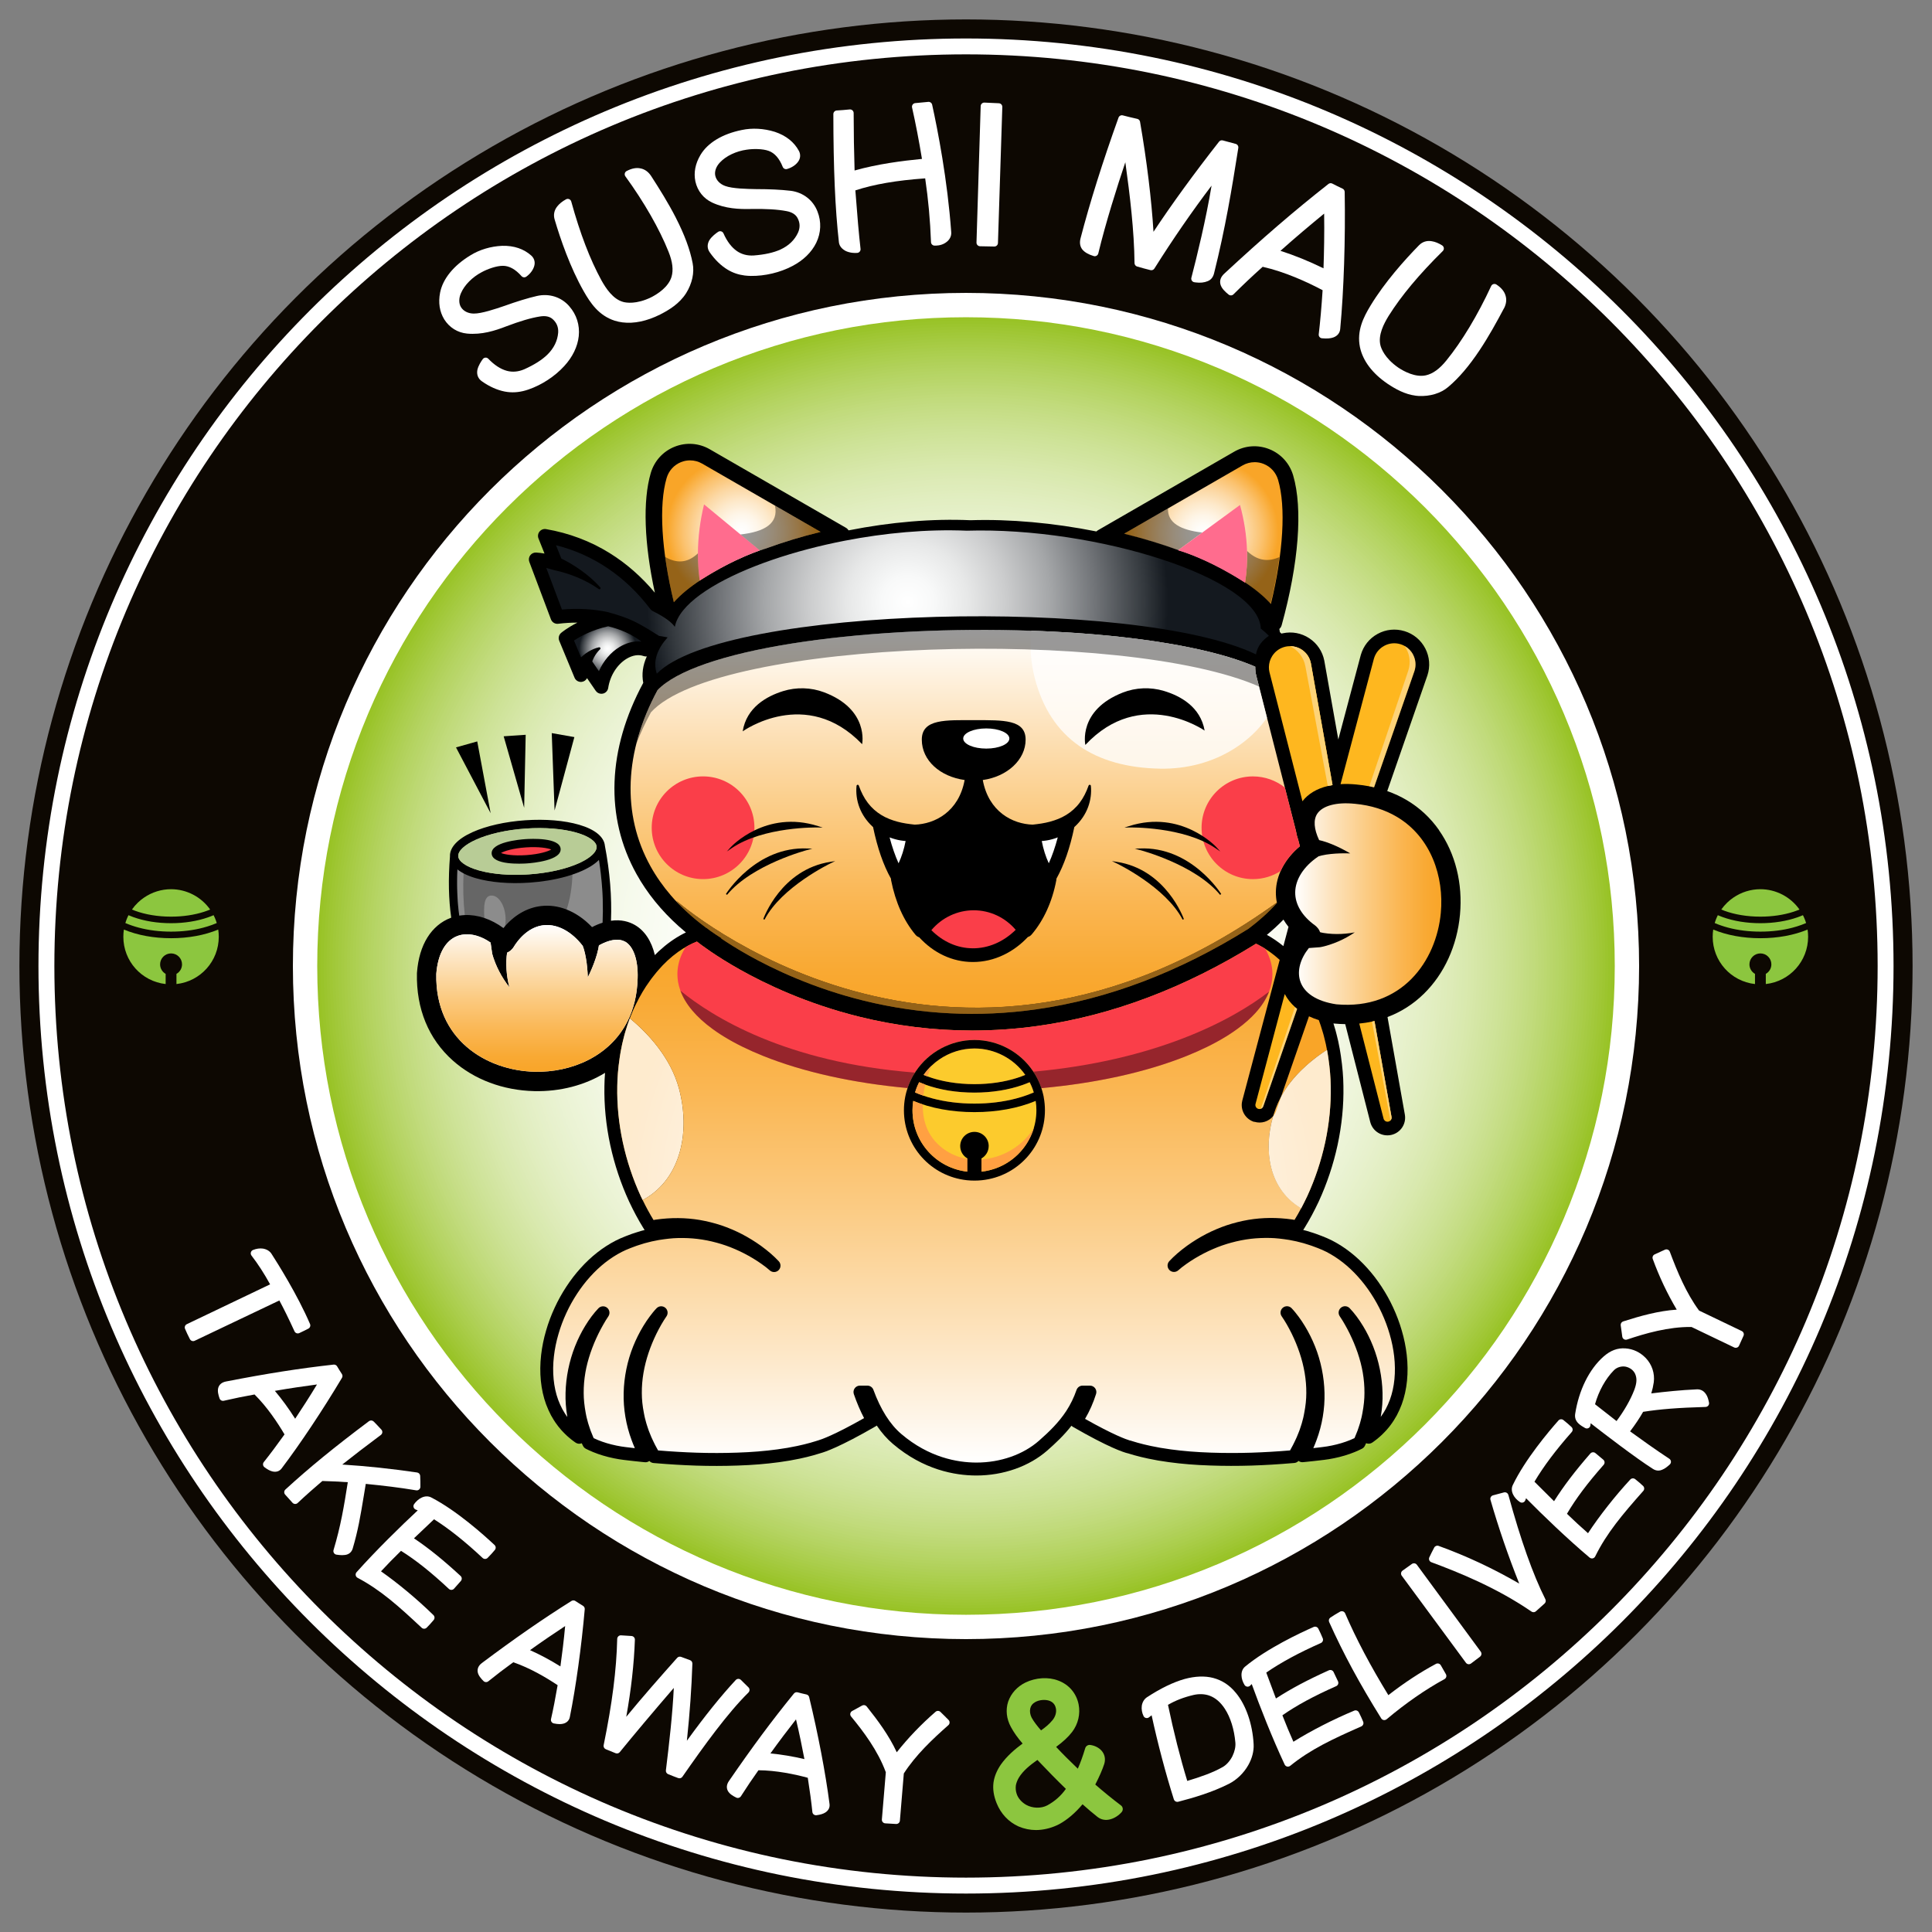 <svg xmlns="http://www.w3.org/2000/svg" xmlns:xlink="http://www.w3.org/1999/xlink" id="Laag_1" data-name="Laag 1" viewBox="0 0 1200 1200"><rect x="0" y="0" width="1200" height="1200" fill="#808080" stroke="none"/><defs><style>      .cls-1 {        fill: #d9e9b0;      }      .cls-2 {        fill: #eff6de;      }      .cls-3 {        fill: #cae08f;      }      .cls-4 {        fill: #bad76e;      }      .cls-5 {        fill: #d4e6a4;      }      .cls-6 {        fill: #f6faed;      }      .cls-7 {        fill: url(#Naamloos_verloop_4);      }      .cls-8 {        fill: #deecba;      }      .cls-9 {        fill: url(#Naamloos_verloop_4-6);      }      .cls-10 {        fill: #f7fbef;      }      .cls-11, .cls-12, .cls-13 {        fill: #fff;      }      .cls-14 {        fill: #9cc52e;      }      .cls-15 {        fill: #c1db7c;      }      .cls-16 {        fill: #fafcf4;      }      .cls-17 {        fill: #f1f7e2;      }      .cls-18 {        fill: #bed976;      }      .cls-19 {        fill: #c9df8d;      }      .cls-20 {        fill: #daeab1;      }      .cls-21 {        fill: #eef5da;      }      .cls-22 {        fill: #dceab5;      }      .cls-23 {        fill: #aed053;      }      .cls-24 {        fill: #e1edbf;      }      .cls-25 {        fill: #cde296;      }      .cls-26 {        fill: #eff5dc;      }      .cls-27 {        fill: #8cc63f;      }      .cls-28 {        fill: #a4ca40;      }      .cls-29 {        fill: #ddebb7;      }      .cls-30 {        fill: url(#Naamloos_verloop_145-2);      }      .cls-31 {        fill: #f5f9eb;      }      .cls-32 {        fill: url(#Naamloos_verloop_12-3);      }      .cls-33 {        fill: #9ac42a;      }      .cls-34 {        fill: #e3eec3;      }      .cls-35 {        fill: #d8e8ac;      }      .cls-36 {        fill: #f7faed;      }      .cls-37 {        fill: #dbeab3;      }      .cls-38 {        fill: #ebf3d4;      }      .cls-39 {        fill: #cee398;      }      .cls-40 {        fill: #ecf4d7;      }      .cls-41 {        fill: #e9f2d2;      }      .cls-42 {        fill: #b2d25d;      }      .cls-43 {        fill: #f2f8e4;      }      .cls-44 {        fill: #bdd874;      }      .cls-45 {        fill: #f9fcf2;      }      .cls-46 {        fill: #fafcf5;      }      .cls-47 {        fill: #abce4d;      }      .cls-48 {        fill: #f4f8e7;      }      .cls-49 {        fill: #e5f0c9;      }      .cls-50 {        fill: #f0f6e0;      }      .cls-51 {        fill: #fdfefc;      }      .cls-52 {        fill: #d7e8aa;      }      .cls-53 {        fill: #e0edbd;      }      .cls-54 {        fill: #e7f1cd;      }      .cls-55 {        fill: #ff6c8e;      }      .cls-56 {        fill: #f7faee;      }      .cls-57 {        fill: #ffa042;      }      .cls-58 {        fill: url(#Naamloos_verloop_4-3);      }      .cls-59 {        fill: #f3f8e7;      }      .cls-60 {        fill: #b9d66b;      }      .cls-61 {        fill: #f8fbf1;      }      .cls-62 {        fill: #fcfdf9;      }      .cls-63 {        fill: #deebb8;      }      .cls-64 {        fill: #e9f2d0;      }      .cls-65 {        fill: #f8fbef;      }      .cls-66 {        fill: #f8fbf0;      }      .cls-67 {        fill: #fdfefb;      }      .cls-68 {        fill: #f9fbf2;      }      .cls-69 {        fill: #d9e9ae;      }      .cls-70 {        fill: #d3e5a2;      }      .cls-71 {        fill: #f4f9e8;      }      .cls-72 {        fill: #eff6dd;      }      .cls-12 {        opacity: .77;      }      .cls-73 {        fill: #0d0802;      }      .cls-74 {        fill: #c7de88;      }      .cls-75 {        fill: #f4f9e9;      }      .cls-76 {        fill: #f2f7e3;      }      .cls-77 {        fill: #a6cb43;      }      .cls-78 {        fill: #c6dd86;      }      .cls-79 {        fill: #e6f0ca;      }      .cls-80, .cls-81 {        opacity: .4;      }      .cls-82 {        fill: #fbfdf6;      }      .cls-83 {        fill: #c8df8a;      }      .cls-81 {        fill: #fefefe;      }      .cls-84 {        fill: #e8f2cf;      }      .cls-85 {        fill: #fefefc;      }      .cls-86 {        fill: #b1d15a;      }      .cls-87 {        fill: #b8d568;      }      .cls-88 {        fill: #fccb2d;      }      .cls-89 {        fill: #fcfefa;      }      .cls-90 {        fill: #fa3e49;      }      .cls-91 {        fill: #fffffe;      }      .cls-92 {        fill: #c0da79;      }      .cls-93 {        fill: #b4d360;      }      .cls-94 {        fill: #d1e49e;      }      .cls-95 {        fill: #fefffd;      }      .cls-96 {        fill: #a1c839;      }      .cls-97 {        fill: #97c223;      }      .cls-98 {        fill: #edf4d8;      }      .cls-99 {        fill: #d5e6a6;      }      .cls-100 {        fill: #feb71f;      }      .cls-101 {        fill: #ebf3d5;      }      .cls-102 {        fill: #eaf3d3;      }      .cls-103 {        fill: #d0e49c;      }      .cls-104 {        fill: #cbe191;      }      .cls-105 {        fill: #f9fcf3;      }      .cls-106 {        fill: #95c11f;      }      .cls-107 {        fill: #f3f8e5;      }      .cls-108 {        clip-path: url(#clippath);      }      .cls-13 {        opacity: .25;      }      .cls-109 {        fill: #e7f1cb;      }      .cls-110 {        fill: #99c327;      }      .cls-111 {        fill: #b8cc96;      }      .cls-112 {        fill: #fdfefa;      }      .cls-113 {        fill: #f1f7e1;      }      .cls-114 {        fill: #f0f6df;      }      .cls-115 {        fill: #f5f9e9;      }      .cls-116 {        fill: #b6d566;      }      .cls-117 {        fill: none;      }      .cls-118 {        fill: #f6faeb;      }      .cls-119 {        fill: url(#Naamloos_verloop_4-4);      }      .cls-120 {        fill: #a9cd4a;      }      .cls-121 {        fill: #691b25;      }      .cls-122 {        fill: #e4efc6;      }      .cls-123 {        fill: #cfe39a;      }      .cls-124 {        fill: #f6faec;      }      .cls-125 {        fill: #e8f1ce;      }      .cls-126 {        fill: #e5f0c7;      }      .cls-127 {        fill: url(#Naamloos_verloop_12);      }      .cls-128 {        fill: #e1eec0;      }      .cls-129 {        fill: #a3c93c;      }      .cls-130 {        fill: url(#Naamloos_verloop_12-2);      }      .cls-131 {        fill: #c3dc81;      }      .cls-132 {        fill: #afd057;      }      .cls-133 {        fill: url(#Naamloos_verloop_4-5);      }      .cls-134 {        fill: url(#Naamloos_verloop_145);      }      .cls-135 {        fill: #a8cc46;      }      .cls-136 {        fill: #a0c735;      }      .cls-137 {        fill: #f3f8e6;      }      .cls-138 {        fill: url(#Naamloos_verloop_12-4);      }      .cls-139 {        fill: #c2db7e;      }      .cls-140 {        fill: #bcd871;      }      .cls-141 {        fill: #d6e7a8;      }      .cls-142 {        fill: #ecf4d6;      }      .cls-143 {        fill: #fbfdf7;      }      .cls-144 {        fill: #f5f9ea;      }      .cls-145 {        fill: #b5d463;      }      .cls-146 {        fill: #fefefd;      }      .cls-147 {        fill: #e2eec2;      }      .cls-148 {        fill: #fefffe;      }      .cls-149 {        fill: #fcfdf8;      }      .cls-150 {        fill: #9ec632;      }      .cls-151 {        fill: #fbfcf6;      }      .cls-152 {        fill: #d2e5a0;      }      .cls-153 {        fill: #cce194;      }      .cls-154 {        fill: #dfecbb;      }      .cls-155 {        fill: #e3efc5;      }      .cls-156 {        fill: #eef5db;      }      .cls-157 {        fill: #c4dd83;      }      .cls-158 {        fill: #666;      }      .cls-159 {        fill: url(#Naamloos_verloop_4-2);      }      .cls-160 {        fill: #accf50;      }      .cls-161 {        fill: #edf5d9;      }    </style><clipPath id="clippath"><circle class="cls-117" cx="600" cy="600" r="406.2"></circle></clipPath><radialGradient id="Naamloos_verloop_4" data-name="Naamloos verloop 4" cx="604.97" cy="746.67" fx="604.97" fy="746.67" r="217.4" gradientUnits="userSpaceOnUse"><stop offset="0" stop-color="#fff"></stop><stop offset=".1" stop-color="#fefcf8"></stop><stop offset=".24" stop-color="#fef5e7"></stop><stop offset=".4" stop-color="#fde9cb"></stop><stop offset=".58" stop-color="#fcd8a4"></stop><stop offset=".77" stop-color="#fbc371"></stop><stop offset=".96" stop-color="#f9aa34"></stop><stop offset="1" stop-color="#f9a528"></stop></radialGradient><radialGradient id="Naamloos_verloop_4-2" data-name="Naamloos verloop 4" cx="604.97" cy="746.67" fx="604.97" fy="746.67" r="217.4" xlink:href="#Naamloos_verloop_4"></radialGradient><linearGradient id="Naamloos_verloop_12" data-name="Naamloos verloop 12" x1="333.52" y1="574.57" x2="333.52" y2="665.73" gradientUnits="userSpaceOnUse"><stop offset="0" stop-color="#fff"></stop><stop offset=".21" stop-color="#fde7c7"></stop><stop offset=".49" stop-color="#fbcb83"></stop><stop offset=".72" stop-color="#fab652"></stop><stop offset=".9" stop-color="#f9a933"></stop><stop offset="1" stop-color="#f9a528"></stop></linearGradient><radialGradient id="Naamloos_verloop_4-3" data-name="Naamloos verloop 4" cy="746.67" fy="746.67" r="217.4" xlink:href="#Naamloos_verloop_4"></radialGradient><linearGradient id="Naamloos_verloop_12-2" data-name="Naamloos verloop 12" x1="604.97" y1="908.5" x2="604.97" y2="584.83" xlink:href="#Naamloos_verloop_12"></linearGradient><linearGradient id="Naamloos_verloop_12-3" data-name="Naamloos verloop 12" x1="804.48" y1="561.53" x2="895.24" y2="561.53" xlink:href="#Naamloos_verloop_12"></linearGradient><linearGradient id="Naamloos_verloop_12-4" data-name="Naamloos verloop 12" x1="599.51" y1="391.22" x2="599.51" y2="625.9" xlink:href="#Naamloos_verloop_12"></linearGradient><radialGradient id="Naamloos_verloop_4-4" data-name="Naamloos verloop 4" cx="602.66" cy="242.78" fx="602.66" fy="242.78" r="338.6" xlink:href="#Naamloos_verloop_4"></radialGradient><radialGradient id="Naamloos_verloop_4-5" data-name="Naamloos verloop 4" cx="2055.59" cy="329.99" fx="2055.59" fy="329.99" r="46.7" gradientTransform="translate(2516.06) rotate(-180) scale(1 -1)" xlink:href="#Naamloos_verloop_4"></radialGradient><radialGradient id="Naamloos_verloop_4-6" data-name="Naamloos verloop 4" cx="-3283.15" cy="331.11" fx="-3283.15" fy="331.11" r="46.7" gradientTransform="translate(4030.58)" xlink:href="#Naamloos_verloop_4"></radialGradient><radialGradient id="Naamloos_verloop_145" data-name="Naamloos verloop 145" cx="377.43" cy="402.93" fx="377.43" fy="402.93" r="17.77" gradientUnits="userSpaceOnUse"><stop offset="0" stop-color="#fff"></stop><stop offset=".1" stop-color="#f8f9f9"></stop><stop offset=".23" stop-color="#e7e8e8"></stop><stop offset=".38" stop-color="#cbcccd"></stop><stop offset=".55" stop-color="#a4a6a8"></stop><stop offset=".72" stop-color="#717478"></stop><stop offset=".91" stop-color="#34393e"></stop><stop offset="1" stop-color="#14191f"></stop></radialGradient><radialGradient id="Naamloos_verloop_145-2" data-name="Naamloos verloop 145" cx="563.72" cy="373.93" fx="563.72" fy="373.93" r="161.78" xlink:href="#Naamloos_verloop_145"></radialGradient></defs><circle class="cls-73" cx="600" cy="600" r="587.94"></circle><path class="cls-11" d="m600,1176.12c-39.09,0-78.15-3.94-116.1-11.7-36.99-7.57-73.38-18.87-108.15-33.57-34.14-14.44-67.06-32.31-97.86-53.12-30.51-20.61-59.19-44.28-85.26-70.35s-49.74-54.76-70.35-85.26c-20.81-30.8-38.68-63.73-53.12-97.86-14.71-34.77-26-71.16-33.57-108.15-7.77-37.95-11.7-77.02-11.7-116.1s3.94-78.15,11.7-116.1c7.57-36.99,18.87-73.38,33.57-108.15,14.44-34.14,32.31-67.06,53.12-97.86,20.61-30.51,44.28-59.19,70.35-85.26,26.07-26.07,54.76-49.74,85.26-70.35,30.8-20.81,63.73-38.68,97.86-53.12,34.77-14.71,71.16-26,108.15-33.57,37.95-7.77,77.02-11.7,116.1-11.7s78.15,3.94,116.1,11.7c36.99,7.57,73.38,18.86,108.15,33.57,34.14,14.44,67.06,32.31,97.86,53.12,30.51,20.61,59.19,44.28,85.26,70.35,26.07,26.07,49.74,54.76,70.35,85.26,20.81,30.8,38.68,63.73,53.12,97.86,14.71,34.77,26,71.16,33.57,108.15,7.77,37.95,11.7,77.02,11.7,116.1s-3.94,78.15-11.7,116.1c-7.57,36.99-18.87,73.38-33.57,108.15-14.44,34.14-32.31,67.06-53.12,97.86-20.61,30.51-44.28,59.19-70.35,85.26-26.07,26.07-54.76,49.74-85.26,70.35-30.8,20.81-63.73,38.68-97.86,53.12-34.77,14.71-71.16,26-108.15,33.57-37.95,7.77-77.02,11.7-116.1,11.7Zm0-1142.36c-38.42,0-76.82,3.87-114.12,11.5-36.35,7.44-72.11,18.54-106.28,32.99-33.55,14.19-65.91,31.76-96.18,52.21-29.98,20.26-58.18,43.52-83.8,69.15-25.62,25.62-48.89,53.82-69.15,83.81-20.45,30.27-38.02,62.63-52.21,96.18-14.45,34.17-25.55,69.93-32.99,106.28-7.63,37.3-11.5,75.7-11.5,114.12s3.87,76.82,11.5,114.12c7.44,36.35,18.54,72.11,32.99,106.28,14.19,33.55,31.76,65.91,52.21,96.18,20.26,29.98,43.52,58.18,69.15,83.8,25.62,25.62,53.82,48.89,83.8,69.15,30.27,20.45,62.63,38.02,96.18,52.21,34.17,14.45,69.93,25.55,106.28,32.99,37.3,7.63,75.7,11.5,114.12,11.5s76.82-3.87,114.12-11.5c36.35-7.44,72.11-18.54,106.28-32.99,33.55-14.19,65.91-31.76,96.18-52.21,29.98-20.26,58.18-43.52,83.81-69.15,25.62-25.62,48.89-53.82,69.15-83.8,20.45-30.27,38.02-62.63,52.21-96.18,14.45-34.17,25.55-69.93,32.99-106.28,7.63-37.3,11.5-75.7,11.5-114.12s-3.87-76.82-11.5-114.12c-7.44-36.35-18.54-72.11-32.99-106.28-14.19-33.55-31.76-65.91-52.21-96.18-20.26-29.98-43.52-58.18-69.15-83.81-25.62-25.62-53.82-48.89-83.81-69.15-30.27-20.45-62.63-38.02-96.18-52.21-34.17-14.45-69.93-25.55-106.28-32.99-37.3-7.63-75.7-11.5-114.12-11.5Z"></path><g><path class="cls-11" d="m353.63,190.25c-4.98-5.76-12.52-8.16-20.17-6.41-5.66,1.31-12.48,3.4-20.27,6.2l-.16.05c-5.2,1.77-13.92,4.73-18.74,4.67-3.45,0-6.43-1.49-7.96-3.96-1.42-2.32-1.42-5.59,0-8.76,0-.01.01-.02.02-.04,2.13-4.95,7.06-9.92,12.87-12.96.01,0,.02-.01.04-.02,3.48-1.9,9.06-3.94,13.11-3.92,3.91,0,7.79,2.15,11.54,6.39.76.86,2.04,1.01,2.97.35,2.45-1.72,4.3-4.22,4.96-6.7.67-2.32,0-4.69-1.78-6.34,0,0-.02-.02-.03-.02-4.7-4.22-10.79-6.28-18.1-6.1-.02,0-.03,0-.04,0-7.08.31-14.06,2.4-19.64,5.87-10.51,6.37-17.23,14.63-18.91,23.24-1.19,6.22-.33,11.78,2.57,16.55l.02.04c3.25,5.11,8.29,8.24,14.2,8.81,9.06.84,17.32-1.78,24.19-4.45,8.67-3.29,15.56-5.32,21.07-6.18,3.38-.56,6.04,0,7.91,1.68,2.48,2.21,3.61,5.02,3.39,8.35-.4,5.09-2.66,9.7-6.72,13.69-3.4,3.3-8.11,6.28-14.38,9.1-3.64,1.55-7.25,1.87-10.72.96-3.91-1.05-7.81-3.58-11.58-7.52-.46-.48-1.1-.73-1.76-.69-.66.04-1.27.37-1.66.9-1,1.35-2.77,4.02-3.36,6.68,0,.03-.01.06-.02.1-.52,2.96.51,5.46,2.88,7.06,4.56,3.23,9.44,5.41,14.1,6.32.58.11,1.17.21,1.75.28,4.21.53,8.48.02,12.98-1.53,8.29-2.85,16.4-8.16,22.24-14.55,5.19-5.63,8.31-12.06,9.03-18.58,0,0,0,0,0-.01.73-6.86-1.37-13.46-5.87-18.55Z"></path><path class="cls-11" d="m419.75,135.18c-4.69-9.14-10.11-17.79-15.27-25.78-1.71-2.64-3.99-4.3-6.6-4.79-2.55-.59-5.47-.05-8.66,1.62-.58.3-1,.84-1.15,1.48-.15.64-.02,1.3.37,1.83,11.69,16.1,21.2,32.74,26.81,46.84,2.5,6.22,3.1,11.33,1.84,15.59-1.94,6.36-8.65,10.63-12.49,12.61-9.37,4.63-15.77,3.44-17.52,2.96-6.37-1.72-10.76-8.48-13.51-13.4-7.11-13.02-13.25-29.04-18.76-48.97-.18-.66-.66-1.2-1.29-1.47-.63-.27-1.35-.23-1.95.1-2.33,1.28-4.1,2.7-5.4,4.35-1.97,2.39-2.56,5.32-1.66,8.24,3.59,12.17,9.64,29.78,18.07,44.58,4.09,7.15,9.28,15.04,19.28,18.24,1.54.48,3.14.82,4.78,1.03,7.15.9,15.14-.76,23.42-4.91,5.59-2.87,11.87-6.67,16.03-13.12,0,0,.01-.02.02-.02,3.79-6.04,5.28-12.89,4.09-18.77-1.62-8.44-5.04-17.67-10.45-28.21Z"></path><path class="cls-11" d="m491.06,118.5s-.07,0-.11-.01c-5.78-.68-12.9-1.03-21.17-1.03h-.17c-5.5-.1-14.7-.26-19.21-1.96-3.25-1.17-5.54-3.58-6.14-6.42-.56-2.66.56-5.74,2.97-8.24,0,0,.02-.02.03-.03,3.68-3.94,10-6.94,16.5-7.84.01,0,.03,0,.04,0,3.91-.61,9.86-.64,13.67.75,3.67,1.33,6.6,4.66,8.69,9.92.42,1.06,1.57,1.64,2.68,1.33,2.89-.79,5.48-2.51,6.94-4.62,1.41-1.96,1.59-4.41.47-6.57,0-.01-.01-.02-.02-.03-2.99-5.56-8.03-9.56-14.97-11.87-.01,0-.03,0-.04-.01-6.77-2.11-14.04-2.51-20.47-1.13-12.05,2.44-21.16,7.93-25.66,15.47-3.23,5.44-4.3,10.98-3.18,16.44,0,.01,0,.03,0,.04,1.33,5.91,5.01,10.56,10.38,13.1,8.24,3.86,16.9,4.19,24.27,4.01,9.28-.16,16.44.27,21.92,1.32,3.37.62,5.68,2.05,6.87,4.26,1.58,2.91,1.7,5.95.36,9.01-2.1,4.65-5.79,8.22-10.96,10.6-4.32,1.95-9.75,3.16-16.62,3.69-3.95.23-7.46-.69-10.42-2.73-3.33-2.31-6.14-6.01-8.35-11-.27-.61-.79-1.06-1.43-1.25-.64-.18-1.32-.08-1.87.29-1.4.93-3.97,2.84-5.42,5.15-.02.03-.03.06-.05.08-1.49,2.61-1.37,5.31.32,7.62,3.2,4.58,7.05,8.29,11.13,10.72,3.18,1.9,6.63,3.07,10.49,3.56,1.23.15,2.49.24,3.81.26,8.77.12,18.2-2.12,25.85-6.16,6.79-3.54,11.9-8.53,14.79-14.42,0,0,0,0,0-.01,3.01-6.21,3.27-13.13.76-19.45-2.72-7.08-8.96-11.87-16.69-12.85Z"></path><path class="cls-11" d="m578.98,65.04c-.24-1.11-1.28-1.86-2.4-1.76l-8.1.76c-.64.06-1.23.39-1.61.92s-.51,1.18-.37,1.81c2.24,9.93,4.3,20.66,6.15,31.93-12.32,1.21-27.56,3.15-41.85,7.2-.36-11.01-.56-23.56-.58-35.69,0-.63-.27-1.23-.74-1.66-.47-.43-1.09-.63-1.72-.57-2.45.23-6.15.58-7.97.64-1.21.04-2.18,1.03-2.18,2.25.03,33.81,1.13,59.06,3.44,79.48.15,1.58,1,3.81,4.13,5.49.03.02.06.03.1.05,1.26.6,2.66.95,3.98,1.12,1.19.15,2.31.15,3.22.07.6-.06,1.15-.35,1.53-.82.38-.47.56-1.07.49-1.67-1-8.73-2.05-20.63-3.22-36.34,11.67-3.81,25.56-6.2,43.37-7.46,1.94,13.17,3.12,26.15,3.61,39.6.04,1.16.96,2.09,2.11,2.16.91.05,4.07.09,6.78-1.69,2.57-1.61,3.91-4.05,3.67-6.7-2.32-32.43-8.41-63.49-11.84-79.12Z"></path><path class="cls-11" d="m622.56,66.45c.04-1.24-.94-2.28-2.17-2.32-1.15-.04-3-.13-4.79-.22-1.67-.08-3.24-.16-4.16-.19-.6-.02-1.17.2-1.61.61-.43.41-.69.97-.71,1.57-.33,10.16-.82,26.35-1.29,42.01-.48,15.86-.98,32.25-1.31,42.72-.04,1.17.82,2.16,1.96,2.3.07,0,.14.01.21.02,1.04.03,2.55.05,4.14.08,1.69.02,3.43.05,4.7.09,1.24.04,2.28-.93,2.32-2.17l2.71-84.48Z"></path><path class="cls-11" d="m767.45,89.36c-1.11-.28-2.71-.72-4.26-1.15-1.45-.4-2.81-.77-3.71-1-.86-.22-1.77.09-2.32.79-15.55,19.83-29.22,38.63-40.71,55.97-1.2-19.81-4.17-44.26-8.35-68.34-.16-.91-.85-1.63-1.75-1.81-2.61-.54-6.74-1.59-8.96-2.16-1.13-.29-2.28.33-2.67,1.42-9.71,27.01-17.87,52.94-23.59,74.99-.68,2.68-.32,4.98,1.08,6.83.02.03.05.06.08.1,1.46,1.73,3.76,3.05,7.03,4.04.59.18,1.23.11,1.77-.2.54-.31.92-.82,1.07-1.42,4.7-19.44,11.71-41.47,16.8-56.65,2.85,20.41,5.52,42.73,5.71,62.63,0,.98.65,1.84,1.59,2.13,2.42.74,6.1,1.68,8.3,2.24.95.24,1.94-.16,2.45-.98,11.37-18.08,23.29-35.37,35.51-51.5-3.44,20.95-9.17,44.26-12.54,57.22-.16.61-.05,1.26.29,1.79.35.53.9.89,1.53.99.28.04.56.08.83.12,2.91.37,5.28.12,7.42-.76,2.07-.8,3.39-2.39,4.02-4.88,6.99-27.98,10.95-51.82,15.06-77.88.18-1.15-.54-2.24-1.66-2.53Z"></path><path class="cls-11" d="m835.2,119.17c-.01-.85-.51-1.63-1.29-1.99-2-.95-4.73-2.24-6.32-3.12-.79-.44-1.77-.36-2.47.2-21.28,16.73-40.64,33.4-64.75,55.75-2.14,2.02-2.91,4.17-2.34,6.56,0,.01,0,.03.01.04.66,2.55,3.07,4.75,5.1,6.37.89.72,2.18.65,2.99-.16,6.17-6.12,11.8-11.44,18.14-17.11,13.88,3.13,27.64,9.46,37.22,14.53-.62,9.84-1.51,19.97-2.4,27.38-.07.6.1,1.2.48,1.67.37.46.89.75,1.47.82.02,0,.04,0,.06,0,2.95.29,5.25.13,7.03-.51,2.61-.93,4.14-2.86,4.31-5.42,2.23-23.81,3.27-55.59,2.77-85.01Zm-13.15,47.49c-8.88-4.36-18.15-8.13-26.74-10.86,9.18-8.23,19.21-16.63,27.14-23.12.2,11.57-.06,24.57-.4,33.98Z"></path><path class="cls-11" d="m934.12,191.6c1.47-2.78,1.8-5.58.97-8.1-.73-2.52-2.62-4.8-5.63-6.77-.55-.36-1.22-.46-1.85-.28-.63.18-1.15.62-1.42,1.22-8.36,18.05-18.24,34.48-27.83,46.24-4.22,5.22-8.38,8.23-12.71,9.21-6.49,1.41-13.5-2.37-17.1-4.76-8.61-5.93-10.69-12.09-11.13-13.85-1.6-6.4,2.16-13.53,5.11-18.33,7.9-12.56,18.9-25.73,33.61-40.26.49-.48.73-1.16.65-1.84s-.46-1.29-1.04-1.66c-2.25-1.41-4.36-2.26-6.43-2.59-3.05-.55-5.9.36-8,2.56-8.88,9.07-21.3,22.94-30.11,37.51-4.25,7.05-8.6,15.44-6.52,25.72,1.8,8.47,7.72,16.32,17.14,22.73,4.84,3.22,10.66,6.56,17.56,7.43.56.07,1.14.13,1.71.16,0,0,.02,0,.03,0,7.12.36,13.83-1.68,18.38-5.58,6.58-5.53,12.97-13.02,19.53-22.88,5.69-8.55,10.6-17.5,15.06-25.9Z"></path></g><g class="cls-108"><rect class="cls-106" x="193.8" y="193.8" width="812.4" height="812.4"></rect><circle class="cls-106" cx="600" cy="600" r="406.2"></circle><circle class="cls-97" cx="600" cy="600" r="404.39"></circle><circle class="cls-110" cx="600" cy="600" r="402.57"></circle><circle class="cls-33" cx="600" cy="600" r="400.76"></circle><circle class="cls-14" cx="600" cy="600" r="398.95"></circle><circle class="cls-150" cx="600" cy="600" r="397.13"></circle><circle class="cls-136" cx="600" cy="600" r="395.32"></circle><circle class="cls-96" cx="600" cy="600" r="393.51"></circle><circle class="cls-129" cx="600" cy="600" r="391.69"></circle><circle class="cls-28" cx="600" cy="600" r="389.88"></circle><circle class="cls-77" cx="600" cy="600" r="388.07"></circle><circle class="cls-135" cx="600" cy="600" r="386.25"></circle><circle class="cls-120" cx="600" cy="600" r="384.44"></circle><circle class="cls-47" cx="600" cy="600" r="382.63"></circle><circle class="cls-160" cx="600" cy="600" r="380.81"></circle><circle class="cls-23" cx="600" cy="600" r="379"></circle><circle class="cls-132" cx="600" cy="600" r="377.19"></circle><circle class="cls-86" cx="600" cy="600" r="375.37"></circle><circle class="cls-42" cx="600" cy="600" r="373.56"></circle><circle class="cls-93" cx="600" cy="600" r="371.75"></circle><circle class="cls-145" cx="600" cy="600" r="369.93"></circle><circle class="cls-116" cx="600" cy="600" r="368.12"></circle><circle class="cls-87" cx="600" cy="600" r="366.31"></circle><circle class="cls-60" cx="600" cy="600" r="364.49"></circle><circle class="cls-4" cx="600" cy="600" r="362.68"></circle><circle class="cls-140" cx="600" cy="600" r="360.87"></circle><circle class="cls-44" cx="600" cy="600" r="359.05"></circle><circle class="cls-18" cx="600" cy="600" r="357.24"></circle><circle class="cls-92" cx="600" cy="600" r="355.42"></circle><circle class="cls-15" cx="600" cy="600" r="353.61"></circle><circle class="cls-139" cx="600" cy="600" r="351.8"></circle><circle class="cls-131" cx="600" cy="600" r="349.98"></circle><circle class="cls-157" cx="600" cy="600" r="348.17"></circle><circle class="cls-78" cx="600" cy="600" r="346.36"></circle><circle class="cls-74" cx="600" cy="600" r="344.54"></circle><circle class="cls-83" cx="600" cy="600" r="342.73"></circle><circle class="cls-19" cx="600" cy="600" r="340.92"></circle><circle class="cls-3" cx="600" cy="600" r="339.1"></circle><circle class="cls-104" cx="600" cy="600" r="337.29"></circle><circle class="cls-153" cx="600" cy="600" r="335.48"></circle><circle class="cls-25" cx="600" cy="600" r="333.66"></circle><circle class="cls-39" cx="600" cy="600" r="331.85"></circle><circle class="cls-123" cx="600" cy="600" r="330.04"></circle><circle class="cls-103" cx="600" cy="600" r="328.22"></circle><circle class="cls-94" cx="600" cy="600" r="326.41"></circle><circle class="cls-152" cx="600" cy="600" r="324.6"></circle><circle class="cls-70" cx="600" cy="600" r="322.78"></circle><circle class="cls-5" cx="600" cy="600" r="320.97"></circle><circle class="cls-99" cx="600" cy="600" r="319.16"></circle><circle class="cls-141" cx="600" cy="600" r="317.34"></circle><circle class="cls-52" cx="600" cy="600" r="315.53"></circle><circle class="cls-35" cx="600" cy="600" r="313.72"></circle><circle class="cls-69" cx="600" cy="600" r="311.9"></circle><circle class="cls-1" cx="600" cy="600" r="310.09"></circle><circle class="cls-20" cx="600" cy="600" r="308.28"></circle><circle class="cls-37" cx="600" cy="600" r="306.46"></circle><circle class="cls-22" cx="600" cy="600" r="304.65"></circle><circle class="cls-29" cx="600" cy="600" r="302.84"></circle><circle class="cls-63" cx="600" cy="600" r="301.02"></circle><circle class="cls-8" cx="600" cy="600" r="299.21"></circle><circle class="cls-154" cx="600" cy="600" r="297.4"></circle><circle class="cls-53" cx="600" cy="600" r="295.58"></circle><circle class="cls-24" cx="600" cy="600" r="293.77"></circle><circle class="cls-128" cx="600" cy="600" r="291.96"></circle><circle class="cls-147" cx="600" cy="600" r="290.14"></circle><circle class="cls-34" cx="600" cy="600" r="288.33"></circle><circle class="cls-155" cx="600" cy="600" r="286.52"></circle><circle class="cls-122" cx="600" cy="600" r="284.7"></circle><circle class="cls-126" cx="600" cy="600" r="282.89"></circle><circle class="cls-49" cx="600" cy="600" r="281.08"></circle><circle class="cls-79" cx="600" cy="600" r="279.26"></circle><circle class="cls-109" cx="600" cy="600" r="277.45"></circle><circle class="cls-54" cx="600" cy="600" r="275.64"></circle><circle class="cls-125" cx="600" cy="600" r="273.82"></circle><circle class="cls-84" cx="600" cy="600" r="272.01"></circle><circle class="cls-64" cx="600" cy="600" r="270.2"></circle><circle class="cls-41" cx="600" cy="600" r="268.38"></circle><circle class="cls-102" cx="600" cy="600" r="266.57"></circle><circle class="cls-38" cx="600" cy="600" r="264.76"></circle><circle class="cls-101" cx="600" cy="600" r="262.94"></circle><circle class="cls-142" cx="600" cy="600" r="261.13"></circle><circle class="cls-40" cx="600" cy="600" r="259.32"></circle><circle class="cls-98" cx="600" cy="600" r="257.5"></circle><circle class="cls-161" cx="600" cy="600" r="255.69"></circle><circle class="cls-21" cx="600" cy="600" r="253.87"></circle><circle class="cls-156" cx="600" cy="600" r="252.06"></circle><circle class="cls-26" cx="600" cy="600" r="250.25"></circle><circle class="cls-72" cx="600" cy="600" r="248.43"></circle><circle class="cls-2" cx="600" cy="600" r="246.62"></circle><circle class="cls-114" cx="600" cy="600" r="244.81"></circle><circle class="cls-50" cx="600" cy="600" r="242.99"></circle><circle class="cls-113" cx="600" cy="600" r="241.18"></circle><circle class="cls-17" cx="600" cy="600" r="239.37"></circle><circle class="cls-76" cx="600" cy="600" r="237.55"></circle><circle class="cls-76" cx="600" cy="600" r="235.74"></circle><circle class="cls-43" cx="600" cy="600" r="233.93"></circle><circle class="cls-107" cx="600" cy="600" r="232.11"></circle><circle class="cls-137" cx="600" cy="600" r="230.3"></circle><circle class="cls-59" cx="600" cy="600" r="228.49"></circle><circle class="cls-48" cx="600" cy="600" r="226.67"></circle><circle class="cls-71" cx="600" cy="600" r="224.86"></circle><circle class="cls-75" cx="600" cy="600" r="223.05"></circle><circle class="cls-115" cx="600" cy="600" r="221.23"></circle><circle class="cls-144" cx="600" cy="600" r="219.42"></circle><circle class="cls-31" cx="600" cy="600" r="217.61"></circle><circle class="cls-118" cx="600" cy="600" r="215.79"></circle><circle class="cls-124" cx="600" cy="600" r="213.98"></circle><circle class="cls-6" cx="600" cy="600" r="212.17"></circle><circle class="cls-36" cx="600" cy="600" r="210.35"></circle><circle class="cls-56" cx="600" cy="600" r="208.54"></circle><circle class="cls-56" cx="600" cy="600" r="206.73"></circle><circle class="cls-10" cx="600" cy="600" r="204.91"></circle><circle class="cls-65" cx="600" cy="600" r="203.1"></circle><circle class="cls-66" cx="600" cy="600" r="201.29"></circle><circle class="cls-61" cx="600" cy="600" r="199.47"></circle><circle class="cls-61" cx="600" cy="600" r="197.66"></circle><circle class="cls-68" cx="600" cy="600" r="195.85"></circle><circle class="cls-68" cx="600" cy="600" r="194.03"></circle><circle class="cls-45" cx="600" cy="600" r="192.22"></circle><circle class="cls-105" cx="600" cy="600" r="190.41"></circle><circle class="cls-105" cx="600" cy="600" r="188.59"></circle><circle class="cls-16" cx="600" cy="600" r="186.78"></circle><circle class="cls-16" cx="600" cy="600" r="184.97"></circle><circle class="cls-46" cx="600" cy="600" r="183.15"></circle><circle class="cls-46" cx="600" cy="600" r="181.34"></circle><circle class="cls-46" cx="600" cy="600" r="179.53"></circle><circle class="cls-151" cx="600" cy="600" r="177.71"></circle><circle class="cls-82" cx="600" cy="600" r="175.9"></circle><circle class="cls-82" cx="600" cy="600" r="174.09"></circle><circle class="cls-143" cx="600" cy="600" r="172.27"></circle><circle class="cls-143" cx="600" cy="600" r="170.46"></circle><circle class="cls-143" cx="600" cy="600" r="168.65"></circle><circle class="cls-149" cx="600" cy="600" r="166.83"></circle><circle class="cls-149" cx="600" cy="600" r="165.02"></circle><circle class="cls-149" cx="600" cy="600" r="163.21"></circle><circle class="cls-62" cx="600" cy="600" r="161.39"></circle><circle class="cls-62" cx="600" cy="600" r="159.58"></circle><circle class="cls-62" cx="600" cy="600" r="157.77"></circle><circle class="cls-62" cx="600" cy="600" r="155.95"></circle><circle class="cls-89" cx="600" cy="600" r="154.14"></circle><circle class="cls-112" cx="600" cy="600" r="152.32"></circle><circle class="cls-112" cx="600" cy="600" r="150.51"></circle><circle class="cls-112" cx="600" cy="600" r="148.7"></circle><circle class="cls-67" cx="600" cy="600" r="146.88"></circle><circle class="cls-67" cx="600" cy="600" r="145.07"></circle><circle class="cls-67" cx="600" cy="600" r="143.26"></circle><circle class="cls-67" cx="600" cy="600" r="141.44"></circle><circle class="cls-67" cx="600" cy="600" r="139.63"></circle><circle class="cls-51" cx="600" cy="600" r="137.82"></circle><circle class="cls-51" cx="600" cy="600" r="136"></circle><circle class="cls-85" cx="600" cy="600" r="134.19"></circle><circle class="cls-85" cx="600" cy="600" r="132.38"></circle><circle class="cls-85" cx="600" cy="600" r="130.56"></circle><circle class="cls-85" cx="600" cy="600" r="128.75"></circle><circle class="cls-85" cx="600" cy="600" r="126.94"></circle><circle class="cls-146" cx="600" cy="600" r="125.12"></circle><circle class="cls-146" cx="600" cy="600" r="123.31"></circle><circle class="cls-146" cx="600" cy="600" r="121.5"></circle><circle class="cls-146" cx="600" cy="600" r="119.68"></circle><circle class="cls-146" cx="600" cy="600" r="117.87"></circle><circle class="cls-95" cx="600" cy="600" r="116.06"></circle><circle class="cls-95" cx="600" cy="600" r="114.24"></circle><circle class="cls-95" cx="600" cy="600" r="112.43"></circle><circle class="cls-148" cx="600" cy="600" r="110.62"></circle><circle class="cls-148" cx="600" cy="600" r="108.8"></circle><circle class="cls-148" cx="600" cy="600" r="106.99"></circle><circle class="cls-148" cx="600" cy="600" r="105.18"></circle><circle class="cls-148" cx="600" cy="600" r="103.36"></circle><circle class="cls-91" cx="600" cy="600" r="101.55"></circle><circle class="cls-91" cx="600" cy="600" r="99.74"></circle><circle class="cls-91" cx="600" cy="600" r="97.92"></circle><circle class="cls-91" cx="600" cy="600" r="96.11"></circle><circle class="cls-91" cx="600" cy="600" r="94.3"></circle><circle class="cls-91" cx="600" cy="600" r="92.48"></circle><circle class="cls-91" cx="600" cy="600" r="90.67"></circle><circle class="cls-91" cx="600" cy="600" r="88.86"></circle><circle class="cls-91" cx="600" cy="600" r="87.04"></circle><circle class="cls-91" cx="600" cy="600" r="85.23"></circle><circle class="cls-11" cx="600" cy="600" r="83.42"></circle><circle class="cls-11" cx="600" cy="600" r="81.6"></circle><circle class="cls-11" cx="600" cy="600" r="79.79"></circle><circle class="cls-11" cx="600" cy="600" r="77.98"></circle><circle class="cls-11" cx="600" cy="600" r="76.16"></circle><circle class="cls-11" cx="600" cy="600" r="74.35"></circle><circle class="cls-11" cx="600" cy="600" r="72.54"></circle><circle class="cls-11" cx="600" cy="600" r="70.72"></circle><circle class="cls-11" cx="600" cy="600" r="68.91"></circle><circle class="cls-11" cx="600" cy="600" r="67.1"></circle><circle class="cls-11" cx="600" cy="600" r="65.28"></circle><circle class="cls-11" cx="600" cy="600" r="63.47"></circle><circle class="cls-11" cx="600" cy="600" r="61.66"></circle><circle class="cls-11" cx="600" cy="600" r="59.84"></circle><circle class="cls-11" cx="600" cy="600" r="58.03"></circle><circle class="cls-11" cx="600" cy="600" r="56.22"></circle><circle class="cls-11" cx="600" cy="600" r="54.4"></circle><circle class="cls-11" cx="600" cy="600" r="52.59"></circle><circle class="cls-11" cx="600" cy="600" r="50.77"></circle><circle class="cls-11" cx="600" cy="600" r="48.96"></circle><circle class="cls-11" cx="600" cy="600" r="47.15"></circle><circle class="cls-11" cx="600" cy="600" r="45.33"></circle><circle class="cls-11" cx="600" cy="600" r="43.52"></circle><circle class="cls-11" cx="600" cy="600" r="41.71"></circle><circle class="cls-11" cx="600" cy="600" r="39.89"></circle><circle class="cls-11" cx="600" cy="600" r="38.08"></circle><circle class="cls-11" cx="600" cy="600" r="36.27"></circle><circle class="cls-11" cx="600" cy="600" r="34.45"></circle><circle class="cls-11" cx="600" cy="600" r="32.64"></circle><circle class="cls-11" cx="600" cy="600" r="30.83"></circle><circle class="cls-11" cx="600" cy="600" r="29.01"></circle><circle class="cls-11" cx="600" cy="600" r="27.2"></circle><circle class="cls-11" cx="600" cy="600" r="25.39"></circle><circle class="cls-11" cx="600" cy="600" r="23.57"></circle><circle class="cls-11" cx="600" cy="600" r="21.76"></circle><circle class="cls-11" cx="600" cy="600" r="19.95"></circle><circle class="cls-11" cx="600" cy="600" r="18.13"></circle><circle class="cls-11" cx="600" cy="600" r="16.32"></circle><circle class="cls-11" cx="600" cy="600" r="14.51"></circle><circle class="cls-11" cx="600" cy="600" r="12.69"></circle><circle class="cls-11" cx="600" cy="600" r="10.88"></circle><circle class="cls-11" cx="600" cy="600" r="9.07"></circle><circle class="cls-11" cx="600" cy="600" r="7.25"></circle><circle class="cls-11" cx="600" cy="600" r="5.44"></circle><circle class="cls-11" cx="600" cy="600" r="3.63"></circle><circle class="cls-11" cx="600" cy="600" r="1.81"></circle></g><path class="cls-11" d="m600,1018.08c-28.36,0-56.71-2.86-84.25-8.49-26.85-5.49-53.25-13.69-78.49-24.36-24.77-10.48-48.67-23.45-71.02-38.55-22.14-14.96-42.95-32.13-61.87-51.05-18.92-18.92-36.09-39.73-51.05-61.87-15.1-22.35-28.07-46.24-38.55-71.02-10.67-25.23-18.87-51.64-24.36-78.49-5.64-27.54-8.49-55.89-8.49-84.25s2.86-56.71,8.49-84.25c5.49-26.85,13.69-53.25,24.36-78.49,10.48-24.77,23.45-48.67,38.55-71.02,14.96-22.14,32.13-42.95,51.05-61.87,18.92-18.92,39.73-36.09,61.87-51.05,22.35-15.1,46.24-28.07,71.02-38.55,25.23-10.67,51.64-18.87,78.49-24.36,27.54-5.64,55.89-8.49,84.25-8.49s56.71,2.86,84.25,8.49c26.85,5.49,53.25,13.69,78.49,24.36,24.77,10.48,48.67,23.45,71.02,38.55,22.14,14.95,42.95,32.13,61.87,51.05,18.92,18.92,36.09,39.73,51.05,61.87,15.1,22.35,28.07,46.24,38.55,71.02,10.67,25.23,18.87,51.64,24.36,78.49,5.64,27.54,8.49,55.89,8.49,84.25s-2.86,56.71-8.49,84.25c-5.49,26.85-13.69,53.25-24.36,78.49-10.48,24.77-23.45,48.67-38.55,71.02-14.96,22.14-32.13,42.95-51.05,61.87-18.92,18.92-39.73,36.09-61.87,51.05-22.35,15.1-46.24,28.07-71.02,38.55-25.23,10.67-51.64,18.87-78.49,24.36-27.54,5.64-55.89,8.49-84.25,8.49Zm0-821.03c-54.4,0-107.17,10.65-156.85,31.66-23.88,10.1-46.9,22.6-68.45,37.15-21.34,14.42-41.41,30.97-59.64,49.21-18.24,18.24-34.79,38.3-49.21,59.64-14.55,21.54-27.05,44.57-37.15,68.45-21.01,49.67-31.66,102.44-31.66,156.85s10.65,107.17,31.66,156.85c10.1,23.88,22.6,46.9,37.15,68.45,14.42,21.34,30.97,41.41,49.21,59.64s38.3,34.79,59.64,49.21c21.54,14.55,44.57,27.05,68.45,37.15,49.67,21.01,102.44,31.66,156.85,31.66s107.17-10.65,156.85-31.66c23.88-10.1,46.9-22.6,68.45-37.15,21.34-14.42,41.41-30.97,59.64-49.21,18.24-18.24,34.79-38.3,49.21-59.64,14.55-21.54,27.05-44.57,37.15-68.45,21.01-49.67,31.66-102.44,31.66-156.85s-10.65-107.17-31.66-156.85c-10.1-23.88-22.6-46.9-37.15-68.45-14.42-21.34-30.97-41.41-49.21-59.64-18.24-18.24-38.3-34.79-59.64-49.21-21.54-14.55-44.57-27.05-68.45-37.15-49.67-21.01-102.44-31.66-156.85-31.66Z"></path><g><path class="cls-27" d="m1121.8,573.32c-.95.41-1.93.8-2.93,1.16-1.78.65-3.62,1.22-5.51,1.72-6.12,1.62-12.86,2.45-19.94,2.45s-13.91-.84-20.06-2.48c-1.51-.4-2.97-.84-4.4-1.34-1.35-.46-2.66-.97-3.92-1.51.02-.08.04-.16.07-.24.02-.09.05-.17.08-.24.11-.33.22-.66.33-.98.03-.09.06-.18.1-.27h0s.02-.08.04-.12c.08-.23.17-.45.26-.68.13-.34.28-.68.43-1.01.13-.3.27-.59.41-.89.08-.15.15-.29.22-.44.93.41,1.9.79,2.9,1.15,3.44,1.24,7.21,2.2,11.17,2.85,3.96.64,8.12.97,12.36.97s8.3-.33,12.22-.96c3.79-.61,7.4-1.5,10.72-2.66,1.2-.42,2.37-.87,3.49-1.36,0,.01.01.03.02.04.09.18.19.37.27.55.1.2.19.4.28.6.08.16.15.33.22.49.04.09.07.17.11.26.07.15.13.31.19.46.11.26.2.51.3.77.05.14.11.28.15.42.12.31.22.62.31.93.03.09.06.18.09.27.01.03.02.06.02.09Z"></path><path class="cls-27" d="m1117.72,564.92c-1.23.51-2.51.99-3.84,1.42-6.06,1.96-13.12,3.01-20.46,3.01-8.16,0-15.97-1.29-22.45-3.69-.63-.23-1.25-.47-1.85-.73,1.1-1.57,2.34-3.01,3.7-4.31,1.19-1.15,2.48-2.19,3.84-3.12,0,0,0,0,.01,0,4.86-3.33,10.69-5.2,16.74-5.2,9.68,0,18.79,4.79,24.3,12.64Z"></path><path class="cls-27" d="m1093.42,582.74c-10.76,0-20.83-1.85-29.3-5.37-.23,1.47-.34,2.96-.34,4.47,0,15.1,11.28,27.69,26.28,29.37v-6.32c-2.06-1.17-3.45-3.38-3.45-5.91,0-3.75,3.05-6.8,6.81-6.8s6.81,3.04,6.81,6.8c0,2.54-1.39,4.74-3.46,5.91v6.32c15-1.68,26.28-14.27,26.28-29.37,0-1.51-.11-3.01-.34-4.47-8.47,3.52-18.54,5.37-29.3,5.37Z"></path></g><g><path class="cls-27" d="m134.63,573.32c-.95.41-1.93.8-2.93,1.16-1.78.65-3.62,1.22-5.51,1.72-6.12,1.62-12.86,2.45-19.94,2.45s-13.91-.84-20.06-2.48c-1.51-.4-2.97-.84-4.4-1.34-1.35-.46-2.66-.97-3.92-1.51.02-.08.04-.16.07-.24.02-.09.05-.17.08-.24.11-.33.22-.66.33-.98.03-.09.06-.18.1-.27h0s.02-.08.04-.12c.08-.23.17-.45.26-.68.13-.34.28-.68.43-1.01.13-.3.27-.59.41-.89.08-.15.15-.29.22-.44.93.41,1.9.79,2.9,1.15,3.44,1.24,7.21,2.2,11.17,2.85,3.96.64,8.12.97,12.36.97s8.3-.33,12.22-.96c3.79-.61,7.4-1.5,10.72-2.66,1.2-.42,2.37-.87,3.49-1.36,0,.01.01.03.02.04.09.18.19.37.27.55.1.2.19.4.28.6.08.16.15.33.22.49.04.09.07.17.11.26.07.15.13.31.19.46.11.26.2.51.3.77.05.14.11.28.15.42.12.31.22.62.31.93.03.09.06.18.09.27.01.03.02.06.02.09Z"></path><path class="cls-27" d="m130.55,564.92c-1.23.51-2.51.99-3.84,1.42-6.06,1.96-13.12,3.01-20.46,3.01-8.16,0-15.97-1.29-22.45-3.69-.63-.23-1.25-.47-1.85-.73,1.1-1.57,2.34-3.01,3.7-4.31,1.19-1.15,2.48-2.19,3.84-3.12,0,0,0,0,.01,0,4.86-3.33,10.69-5.2,16.74-5.2,9.68,0,18.79,4.79,24.3,12.64Z"></path><path class="cls-27" d="m106.25,582.74c-10.76,0-20.83-1.85-29.3-5.37-.23,1.47-.34,2.96-.34,4.47,0,15.1,11.28,27.69,26.28,29.37v-6.32c-2.06-1.17-3.45-3.38-3.45-5.91,0-3.75,3.05-6.8,6.81-6.8s6.81,3.04,6.81,6.8c0,2.54-1.39,4.74-3.46,5.91v6.32c15-1.68,26.28-14.27,26.28-29.37,0-1.51-.11-3.01-.34-4.47-8.47,3.52-18.54,5.37-29.3,5.37Z"></path></g><path class="cls-11" d="m173.5,807.73c2.73,5.04,5.76,11.2,9.42,19.17.25.54.71.97,1.27,1.17.56.21,1.19.18,1.73-.08,1.6-.76,4.02-1.9,5.64-2.77,1.02-.55,1.46-1.79,1-2.86-7.82-18.2-20.28-37.95-23.9-43.56-1.09-1.71-2.9-2.84-5.25-3.26-.02,0-.05,0-.07-.01-1.93-.29-4.13.02-6.2.86-.65.26-1.14.82-1.32,1.5-.18.68-.04,1.4.39,1.96,4.03,5.22,7.91,11.22,11.56,17.88-6.89,3.3-15.98,7.64-24.8,11.86-9.76,4.66-19.86,9.48-26.93,12.88-1.06.51-1.55,1.75-1.12,2.85.54,1.38,2.14,4.77,3.06,6.49.4.75,1.18,1.19,1.98,1.19.33,0,.66-.07.97-.22,7.29-3.5,17.42-8.31,27.22-12.96,8.92-4.24,18.11-8.6,25.35-12.07Z"></path><path class="cls-11" d="m212.34,853.4c-.94-1.46-2.23-3.46-2.92-4.69-.44-.79-1.31-1.23-2.21-1.13-21.33,2.38-41.34,5.52-66.93,10.51-2.43.5-4,1.76-4.67,3.75,0,.01,0,.03-.01.04-.66,2.12.07,4.7.78,6.72.38,1.08,1.51,1.7,2.62,1.44,6.63-1.53,12.57-2.74,19.11-3.9,7.83,7.75,14.31,17.5,18.61,24.8-4.47,6.28-9.22,12.62-12.86,17.17-.38.47-.55,1.07-.48,1.67.07.6.38,1.14.86,1.51,1.92,1.47,3.6,2.35,5.14,2.68.49.1.96.16,1.41.16,1.73,0,3.2-.75,4.23-2.19,11.46-15.12,25.43-36.1,37.39-56.14.44-.73.41-1.68-.06-2.39Zm-15.46,6.52c-4.44,7.39-9.59,15.35-13.55,21.28-3.91-6.2-8.26-12.17-12.6-17.31,9-1.58,18.49-2.95,26.16-3.97Z"></path><path class="cls-11" d="m227.2,921.67c11.05,1.1,20.74,2.23,31.29,4,.65.11,1.31-.07,1.82-.5.5-.43.8-1.05.8-1.71,0-1.77,0-5-.13-6.81-.08-1.05-.87-1.91-1.92-2.06-16.3-2.38-30.87-3.93-46.47-4.93,6.55-5.22,14.99-11.7,23.97-18.39.51-.38.84-.96.9-1.6s-.16-1.27-.6-1.73c-.32-.35-.69-.75-1.09-1.17-1.28-1.38-2.73-2.95-3.72-3.88-.8-.75-2.01-.82-2.89-.16-21.6,16.2-37.12,28.89-51.89,42.44-.89.82-.98,2.19-.19,3.11.96,1.12,2.47,2.81,4.62,5.14.41.44.98.7,1.58.72.61.02,1.19-.2,1.62-.62,4.98-4.74,11.49-10.38,15.32-13.65,5.42.12,10.9.43,15.8.76-2.37,15.03-4.4,27.29-8.86,42.13-.19.63-.09,1.31.26,1.86s.94.92,1.59,1.01l.23.03c.87.12,2.04.28,3.28.28.59,0,1.2-.04,1.79-.13,2.35-.29,4.07-1.72,4.74-3.94,3.35-11.3,4.85-20.36,6.92-32.89.39-2.34.78-4.74,1.21-7.31Z"></path><path class="cls-11" d="m257.13,955.47c3.76-3.55,8.19-7.73,12.46-11.82,9.39,5.96,19.28,13.83,30.17,24.03.88.82,2.25.81,3.11-.04,1.26-1.24,3.46-3.65,4.51-4.96.74-.91.65-2.24-.21-3.05-6.58-6.18-23.57-21.42-39.38-29.56,0,0-.02-.01-.03-.02-1.77-.88-3.86-.82-5.91.16-1.65.75-3.38,2.25-4.64,4.03-.4.57-.52,1.29-.31,1.96s.71,1.2,1.36,1.44c.37.14.78.3,1.21.48-10.59,9.84-25.98,24.94-38,38.4-.46.51-.66,1.21-.54,1.89.12.68.55,1.27,1.16,1.59,14.36,7.6,25.56,17.66,39.81,31.03.43.41.98.61,1.54.61s1.14-.22,1.57-.64c1.26-1.24,2.93-3.07,4.36-4.79.75-.9.68-2.22-.15-3.04-10.02-9.81-22.03-19.82-32.57-27.19,3.86-4.17,8.03-8.43,12.43-12.73,9.13,5.7,18.63,13.26,29.74,23.65.44.41,1.02.63,1.62.6.6-.02,1.17-.29,1.57-.73.47-.51,1.08-1.21,1.73-1.95.78-.9,1.67-1.91,2.48-2.81.83-.91.77-2.32-.14-3.16-10.69-9.86-19.73-17.17-28.97-23.39Z"></path><path class="cls-11" d="m362.12,997.4c-1.49-.91-3.52-2.15-4.69-2.96-.74-.52-1.72-.54-2.48-.06-18.17,11.43-34.82,22.97-55.69,38.59-1.97,1.51-2.84,3.33-2.57,5.41,0,.01,0,.03,0,.04.33,2.2,2.11,4.21,3.62,5.71.81.81,2.1.87,2.99.16,5.3-4.26,10.12-7.94,15.5-11.83,10.43,3.57,20.5,9.53,27.55,14.24-1.29,7.6-2.8,15.37-4.11,21.05-.13.59-.03,1.21.3,1.71.33.51.84.86,1.43.99,1.35.28,2.54.42,3.6.42.8,0,1.53-.08,2.19-.24,2.32-.56,3.81-2.08,4.2-4.28,3.74-18.6,7.19-43.57,9.23-66.82.07-.85-.35-1.68-1.08-2.12Zm-32.92,27.54c7.41-5.34,15.37-10.7,21.82-14.96-.78,8.58-1.95,18-2.94,25.05-6.22-3.88-12.73-7.36-18.88-10.1Z"></path><path class="cls-11" d="m465.55,1049.61c0-.61-.26-1.19-.71-1.61-.67-.63-1.68-1.64-2.57-2.53-.84-.85-1.64-1.64-2.12-2.09-.44-.41-1.02-.63-1.61-.6-.6.02-1.16.28-1.57.72-9.26,9.98-19,22.08-30.33,37.7,1.85-17.69,2.89-32.4,3.41-47.87.03-.98-.57-1.87-1.5-2.19-1.64-.58-3.99-1.42-5.43-2-.88-.36-1.89-.12-2.52.59-10.08,11.31-21.45,24.2-31.62,36.61,3.07-17.08,4.83-32.82,5.36-47.87.04-1.22-.89-2.24-2.1-2.32l-6.49-.41c-.61-.04-1.21.17-1.66.59-.45.41-.71.99-.73,1.6-.44,19.18-3.12,40.17-8.42,66.03-.22,1.06.35,2.13,1.36,2.53l6.06,2.46c.92.37,1.96.1,2.59-.67,8.64-10.63,20.94-25.25,33.56-39.88-.77,16.12-2.8,34.05-4.91,51.21-.12,1.01.47,1.98,1.41,2.36,1.7.69,4.28,1.73,6.26,2.43.25.09.5.13.75.13.72,0,1.42-.35,1.84-.96,13.6-19.55,27.98-39.43,41.01-52.31.43-.43.67-1.01.67-1.62Z"></path><path class="cls-11" d="m502.59,1054.12c-.2-.83-.86-1.48-1.7-1.66-1.7-.38-4.03-.91-5.4-1.31-.87-.25-1.8.04-2.37.74-13.55,16.64-25.63,32.9-40.4,54.39-1.39,2.06-1.62,4.06-.7,5.95,0,.01.01.03.02.04,1.01,1.98,3.34,3.31,5.26,4.25,1.03.5,2.27.15,2.88-.81,3.66-5.73,7.05-10.76,10.9-16.17,11.02.05,22.47,2.46,30.65,4.67,1.21,7.61,2.27,15.47,2.85,21.26.06.6.36,1.15.83,1.53.4.32.9.49,1.4.49.09,0,.18,0,.27-.02,2.4-.29,4.21-.84,5.54-1.69,2.02-1.28,2.94-3.19,2.6-5.4-2.41-18.81-7.14-43.58-12.64-66.26Zm-2.95,38.49c-7.14-1.68-14.42-2.9-21.12-3.52,5.31-7.43,11.13-15.06,15.89-21.15,2.01,8.38,3.91,17.67,5.23,24.68Z"></path><path class="cls-11" d="m587.5,1066.6c-1.13-1.13-2.29-2.29-3.39-3.32-.84-.79-2.14-.82-3.01-.06-8.91,7.73-17.01,16.17-24.11,25.15-4.77-10.36-11.75-19.77-18.68-28.46-.67-.84-1.85-1.09-2.81-.58-.76.4-1.73.95-2.77,1.53-1.26.7-2.56,1.43-3.4,1.86-.61.31-1.04.88-1.18,1.54s.03,1.36.47,1.89c7.47,9.05,16.65,21.14,21.58,34.64-.33,3.8-.73,8.76-1.17,14-.45,5.46-.91,11.1-1.28,15.3-.05.61.15,1.22.56,1.68.41.46.99.73,1.6.75.89.03,2.04.11,3.26.19,1.15.08,2.33.16,3.43.2.03,0,.07,0,.1,0,1.16,0,2.14-.89,2.24-2.05.31-3.61.75-8.87,1.2-14.44.44-5.36.9-10.9,1.24-14.89,7.34-11.4,17.63-21.14,27.66-29.99.47-.41.74-1,.76-1.63.02-.62-.23-1.23-.67-1.66-.51-.5-1.07-1.06-1.66-1.64Z"></path><path class="cls-27" d="m696.23,1121.36c-5.32-4.02-10.91-8.57-15.93-12.95,2.42-4.67,4.54-9.52,5.57-12.8,0-.02.01-.03.02-.05.88-2.97.31-5.84-1.61-8.08-1.65-1.93-4.31-3.3-7.12-3.66-1.39-.17-2.71.67-3.11,2.02-1.46,4.84-2.89,8.83-4.6,12.72-5.24-5-9.62-9.4-13.47-13.52,4.33-3.19,7.67-6.31,9.93-9.29,3.75-4.91,5.22-11.16,4.03-17.17-1.42-6.93-6.04-12.31-12.68-14.76-6.09-2.35-13.88-1.88-20.36,1.25-5.1,2.5-8.89,6.69-10.69,11.8,0,.02-.01.04-.02.06-1.67,5.1-1.05,10.7,1.71,15.74,1.79,3.33,4.17,6.72,7.26,10.28-4.54,3.29-9.85,7.82-13.5,13.04-2.54,3.71-4.04,7.38-4.59,11.22,0,.01,0,.03,0,.04-.51,4.03.12,8.19,1.95,12.74,2.63,6.56,7.45,11.68,13.59,14.44.02,0,.03.02.05.02,3.46,1.47,7.17,2.23,10.82,2.23.62,0,1.23-.02,1.85-.07,4.27-.31,8.43-1.49,12.38-3.5.02-.01.04-.02.06-.03,5.09-2.75,10-6.92,14.62-12.41,2.91,2.63,6.6,5.76,9.22,7.8,2.28,1.84,5.18,2.37,8.18,1.49,2.5-.69,5-2.3,6.87-4.42.53-.6.78-1.39.7-2.18-.08-.79-.49-1.52-1.12-2Zm-51.89-28.24c6.26,6.63,12.2,12.66,17.7,17.98-3,4.27-6.87,7.7-11.51,10.22-1.9,1.02-4.2,1.52-6.64,1.45-2.3-.08-4.54-.67-6.45-1.71-2.94-1.64-5.19-4.27-6.02-7.03,0-.01,0-.03-.01-.04-.52-1.62-.66-3.28-.44-5.09.31-1.61.91-3.15,1.9-4.84,2.65-4.32,6.99-7.79,11.47-10.93Zm9.38-24.68c-2.04,2.51-4.56,4.53-7.11,6.33-2.2-2.53-4.4-5.27-5.83-7.88-.94-1.81-1.27-3.93-.88-5.69.4-1.78,1.36-3.04,3.03-3.97.01,0,.03-.02.04-.02,2.52-1.46,6.33-1.78,9.05-.75,2.66,1.06,3.56,3.19,3.84,4.79.42,2.39-.36,5.02-2.14,7.2Z"></path><path class="cls-11" d="m767.62,1051.48c-3.88-4.77-8.51-7.81-14.15-9.3-5.18-1.32-11.12-1.1-17.67.67-7.09,2-14.97,5.82-23.42,11.36-.01,0-.02.02-.04.02-1.67,1.15-2.76,2.94-3.14,5.18,0,.02,0,.03,0,.05-.3,2.09.11,4.5,1.1,6.45.31.62.89,1.05,1.57,1.18.68.13,1.38-.06,1.9-.51.48-.42,1-.82,1.52-1.19,3.83,17.63,8.7,36.05,13.81,52.21.3.95,1.18,1.57,2.14,1.57.19,0,.38-.02.57-.07,9.58-2.49,20.8-5.75,31.49-11.13,4.86-2.46,9.25-6.69,12.02-11.61,2.39-4.18,3.57-8.8,3.33-13-.65-12.49-4.78-24.42-11.03-31.89Zm-2.12,39.29c-1.49,2.93-3.66,5.38-5.95,6.71-6.23,3.59-14.22,6.31-22.12,8.68-4.36-14.27-8.39-30.14-11.97-47.25,4.57-2.69,9.91-4.75,15.89-6.14,3.54-.81,7.13-.63,10.12.52,3.54,1.34,6.65,4.03,9.25,7.99,0,0,0,0,0,0,3.53,5.35,5.87,12.82,6.59,21.06.23,2.57-.4,5.48-1.82,8.42Z"></path><path class="cls-11" d="m843.99,1063.56c-.53-1.04-1.78-1.5-2.86-1.05-12.95,5.39-26.87,12.51-37.77,19.32-2.32-5.19-4.62-10.69-6.84-16.42,8.82-6.17,19.49-11.95,33.41-18.11.55-.24.98-.7,1.19-1.26s.19-1.19-.06-1.73c-.29-.63-.69-1.47-1.12-2.35-.52-1.07-1.11-2.29-1.61-3.39-.51-1.12-1.84-1.62-2.96-1.11-13.26,5.97-23.53,11.43-32.87,17.5-1.79-4.86-3.92-10.58-6-16.09,9.16-6.31,20.28-12.33,33.92-18.36,1.1-.49,1.62-1.76,1.18-2.88-.65-1.65-2.01-4.61-2.79-6.09-.55-1.04-1.81-1.47-2.89-1-8.26,3.63-28.94,13.31-42.61,24.66,0,0-.02.01-.03.02-1.5,1.28-2.27,3.24-2.16,5.5.04,1.81.75,3.99,1.89,5.84.37.59.99.98,1.68,1.05.69.07,1.38-.18,1.86-.69.27-.29.58-.6.92-.92,4.91,13.6,12.78,33.67,20.46,50,.29.62.86,1.08,1.53,1.23.17.04.33.06.5.06.51,0,1.01-.17,1.41-.5,12.62-10.24,26.25-16.6,44.14-24.48,1.1-.49,1.63-1.76,1.19-2.88-.65-1.64-1.68-3.9-2.7-5.89Z"></path><path class="cls-11" d="m894.92,1034.36c-.59-1.08-1.94-1.48-3.02-.9-9.58,5.1-19.76,11.78-29.57,19.42-11.16-18.22-19.95-34.85-26.84-50.78-.25-.58-.73-1.03-1.33-1.23-.6-.21-1.25-.15-1.81.15-1.72.94-4.82,2.84-6.04,3.7-.88.62-1.19,1.77-.75,2.75,8.86,19.71,18.84,38.17,32.35,59.86.34.55.91.93,1.56,1.03.12.02.23.03.35.03.53,0,1.04-.19,1.45-.53,11.77-9.93,24.19-18.54,35.92-24.92.54-.29.94-.8,1.1-1.39.16-.59.07-1.23-.25-1.75-.78-1.27-2.19-3.75-3.1-5.42Z"></path><path class="cls-11" d="m880.05,971.91c-.35-.48-.88-.8-1.47-.89-.59-.09-1.19.06-1.67.41-.73.54-1.92,1.38-3.08,2.2-1.08.77-2.1,1.49-2.7,1.93-1,.73-1.21,2.14-.48,3.14,4.77,6.49,12.39,16.81,19.76,26.8,7.47,10.12,15.19,20.58,20.1,27.27.44.6,1.12.92,1.81.92.46,0,.93-.14,1.33-.44.67-.49,1.62-1.22,2.63-1.99,1.06-.81,2.16-1.65,2.96-2.24,1-.73,1.21-2.14.48-3.14l-39.67-53.97Z"></path><path class="cls-11" d="m936.87,928.55c-.32-1.18-1.52-1.88-2.71-1.59-1.78.44-5.19,1.38-6.83,1.82-.58.16-1.07.54-1.37,1.07s-.37,1.14-.2,1.72c5.07,17.57,11.08,35.04,17.87,52.02-16.6-9.58-33.05-17.26-50.08-23.41-1.05-.38-2.22.07-2.74,1.05-1.01,1.88-2.38,4.64-3.03,6.04-.26.57-.28,1.22-.04,1.8.24.58.71,1.03,1.3,1.25,17.74,6.58,40.85,16.02,62.18,30.65.38.26.83.39,1.27.39.54,0,1.07-.19,1.5-.57l5.36-4.8c.76-.68.96-1.78.51-2.68q-11.54-22.89-22.98-64.77Z"></path><path class="cls-11" d="m1015.63,918.72c-.92-.72-2.24-.62-3.04.24-9.52,10.3-19.18,22.59-26.24,33.34-4.28-3.74-8.66-7.78-13.08-12.06,5.44-9.29,12.72-19,22.79-30.41.4-.45.6-1.04.56-1.64-.04-.6-.32-1.16-.78-1.55-.53-.45-1.24-1.04-2-1.67-.92-.76-1.96-1.61-2.88-2.4-.94-.8-2.35-.7-3.16.23-9.55,10.96-16.6,20.22-22.55,29.63-3.66-3.66-7.97-7.97-12.17-12.11,5.68-9.56,13.27-19.67,23.15-30.85.8-.9.74-2.27-.13-3.11-1.28-1.23-3.75-3.35-5.08-4.37-.93-.71-2.26-.58-3.04.3-5.99,6.75-20.73,24.18-28.41,40.21,0,.01,0,.02-.01.03-.83,1.79-.71,3.89.33,5.9.79,1.63,2.35,3.32,4.16,4.52.58.38,1.31.48,1.96.25.66-.22,1.18-.74,1.4-1.4.13-.37.28-.79.45-1.22,10.14,10.3,25.68,25.25,39.48,36.88.41.34.92.53,1.45.53.15,0,.31-.02.46-.05.68-.14,1.25-.59,1.55-1.21,7.19-14.57,16.91-26.05,29.87-40.68.8-.9.74-2.27-.13-3.11-1.27-1.22-3.16-2.84-4.92-4.23Z"></path><path class="cls-11" d="m1059.55,865.86c-1.71-2.57-4.07-3.01-5.74-2.9-9.72.42-19.51,1.46-28.17,2.51.7-2.32,1.22-4.61,1.55-6.93,0-.01,0-.02,0-.03.7-5.47-1.1-10.92-4.93-14.97,0,0-.02-.02-.03-.03-3.56-3.64-7.8-5.65-12.59-5.99-4.98-.38-9.34,1.26-13.73,5.14-8.89,7.89-15.28,20.86-17.55,35.59-.33,2.27.33,4.18,1.99,5.82,1.24,1.23,2.86,2.15,4.16,2.89.67.38,1.49.4,2.17.03.68-.36,1.13-1.05,1.18-1.82.03-.37.07-.76.13-1.16,8.8,6.85,27.83,21.45,38.62,28.32,1.1.72,2.25,1.09,3.4,1.09.78,0,1.57-.17,2.34-.51,1.83-.72,3.3-1.96,4.77-3.28.52-.47.79-1.14.74-1.84-.05-.69-.42-1.33-1-1.71-8.46-5.57-16.93-11.63-24.38-17.03,3.24-4.28,5.96-8.35,8.1-12.14,10.89-1.69,21.57-2.52,38.78-3.03.66-.02,1.28-.33,1.7-.85.41-.52.57-1.2.44-1.85-.39-1.89-.83-3.72-1.95-5.33Zm-44.45-2.59c-2.37,6.17-6.26,12.98-11.04,19.37-3.99-3.09-9.74-7.59-13.36-10.45,2.3-8.21,6.53-15.83,11.73-21.1,1.85-1.88,4.75-2.74,7.4-2.21,2.6.6,4.68,2.18,5.73,4.34,1.28,2.8,1.14,5.72-.46,10.06Z"></path><path class="cls-11" d="m1081.85,826.75c-3.27-1.58-8.02-3.86-13.06-6.27-4.86-2.33-9.87-4.73-13.48-6.47-8.03-10.92-13.47-24-18.16-36.54-.22-.58-.67-1.05-1.25-1.29-.58-.24-1.23-.23-1.79.04-.65.3-1.38.63-2.13.96-1.45.65-2.95,1.32-4.3,1.98-1.04.5-1.52,1.71-1.13,2.79,4.04,11.08,9.05,21.66,14.9,31.49-11.38.76-22.66,3.93-33.25,7.31-1.03.33-1.68,1.34-1.55,2.42.11.85.27,1.96.44,3.13.21,1.43.42,2.9.52,3.84.07.68.45,1.28,1.02,1.65.57.37,1.28.45,1.93.24,11.12-3.75,25.68-8.01,40.06-7.82,3.43,1.66,7.91,3.81,12.65,6.07,4.95,2.37,10.06,4.82,13.86,6.65.31.15.64.22.98.22.27,0,.54-.05.79-.14.58-.22,1.04-.66,1.28-1.23.35-.82.83-1.87,1.34-2.98.48-1.04.98-2.12,1.41-3.13.48-1.1,0-2.39-1.08-2.92Z"></path><g><path d="m893.86,515.66c-5.4-7.7-12.13-13.94-20-18.62-3.81-2.27-7.9-4.17-12.22-5.69l24.94-71.81s.01-.04.02-.06c1.83-5.57,1.36-11.5-1.33-16.71-2.7-5.21-7.27-9.03-12.89-10.75h-.03c-5.6-1.72-11.52-1.11-16.66,1.69-5.15,2.81-8.86,7.46-10.47,13.1,0,.02-.01.05-.02.07l-13.95,52.44-8.69-48.88s0-.04-.01-.07c-1.12-5.75-4.43-10.7-9.32-13.93-4.9-3.23-10.75-4.33-16.5-3.09h-.03c-.26.06-.51.13-.76.19-.32-.3-.65-.6-.98-.9-.08-.66-.18-1.32-.32-1.98.67-.62,1.18-1.42,1.43-2.34,10.61-38.43,13.22-72.34,7.14-93.03-2.2-7.48-7.59-13.42-14.79-16.3-7.18-2.88-15.14-2.31-21.84,1.56l-84.55,48.75c-.38.22-.73.49-1.03.79-26.66-5.31-53.72-7.76-78.28-6.97-23.46-1.06-49.53,1.12-75.63,6.3-.42-.66-1-1.22-1.7-1.63l-84.55-48.75c-6.7-3.86-14.67-4.43-21.84-1.56-7.2,2.88-12.59,8.83-14.79,16.3-5.07,17.26-4.1,43.73,2.53,74.35-8.27-9.89-17.68-18.14-28.05-24.58-12.02-7.46-25.32-12.47-39.54-14.91-1.52-.26-3.07.32-4.04,1.52-.97,1.2-1.22,2.83-.65,4.27l3.74,9.39c-1.78-.31-3.52-.52-5.19-.62-1.44-.08-2.83.57-3.69,1.73-.86,1.16-1.07,2.68-.56,4.04l13.45,35.73c.69,1.84,2.56,2.98,4.52,2.73,4.03-.49,8.01-.72,11.9-.71-6.25,3.15-9.79,6.11-10.1,6.37-1.41,1.2-1.89,3.17-1.18,4.89l9.51,22.94c.73,1.77,2.55,2.83,4.45,2.61,1.45-.17,2.68-1.06,3.31-2.32l5.4,7.86c.81,1.18,2.13,1.85,3.52,1.85.32,0,.64-.04.96-.11,1.71-.39,3-1.79,3.27-3.52,1.15-7.65,5.57-14.62,11.52-18.18,3.61-2.16,7.33-2.74,10.47-1.62.66.23,1.34.3,2,.21-2.51,5.52-3.27,11.04-2.22,16.43-11.09,20.6-17.09,41.29-17.83,61.5-.75,20.34,3.84,39.59,13.61,57.21,6.56,11.83,15.44,22.79,26.39,32.59,1.41,1.26,2.85,2.5,4.33,3.72-.61.29-1.22.6-1.82.91-5.19,2.71-10.24,6.33-15.01,10.74-.03.03-.06.06-.09.08l-2.38,2.34c-2.05-8.69-6.34-15.25-12.52-18.76-3.46-1.97-8.36-3.48-14.73-2.58.58-14.79-.68-30.43-3.78-46.56-.51-5.55-6.17-10.18-15.99-13.05-9.11-2.66-20.98-3.65-33.44-2.79-12.46.86-24.09,3.48-32.75,7.36-9.31,4.18-14.29,9.53-14.05,15.09-1.11,14.12-.85,26.7.78,38.06-.13.05-.27.09-.4.14-5.84,2.21-10.8,6.4-14.37,12.11-3.66,5.87-5.85,13.24-6.5,21.9,0,.1-.01.21-.02.31-.51,22.06,7.19,40.82,22.28,54.26,13.25,11.8,31.21,18.54,50.59,19,16.06.37,31.35-3.62,43.96-11.35-.22,2.81-.35,5.52-.38,8.14-.24,12.06.98,24.43,3.64,36.78,2.64,12.12,6.56,23.86,11.64,34.9,0,.01,0,.02.01.03,2.82,5.99,5.65,11.28,8.68,16.19.33.53.67,1.06,1,1.59l-2.16.55c-.07.02-.13.04-.2.06l-3,.94c-1.62.47-3.15,1.05-4.64,1.62-.53.2-1.07.4-1.62.61-2.31.86-4.43,1.86-6.2,2.73-.02.01-.05.02-.07.03-8,4.11-15.37,9.88-21.88,17.14-3.2,3.53-6.18,7.41-8.86,11.51-2.76,4.2-5.19,8.59-7.22,13-2.17,4.66-3.97,9.45-5.34,14.22-1.47,5-2.51,10.09-3.09,15.15-1.27,11.06-.21,21.67,3.07,30.66,0,.01,0,.02.01.03.92,2.45,1.96,4.76,3.08,6.86.01.03.03.05.04.08,1.07,1.9,2.38,4.11,3.99,6.17l.48.64c.04.06.09.11.13.17l1.61,1.93c.05.06.1.12.15.17l1.12,1.19c.38.41.83.89,1.35,1.37l1.16,1.1s.02.02.04.03c.35.32.69.61,1,.87.11.09.22.18.33.28.87.77,1.74,1.41,2.58,2.03l.2.15c.34.25.68.49,1.02.73l.03.02c1.15.8,2.6.93,3.84.4.21.45.41.88.62,1.3l.14.29c.38.79,1.01,1.43,1.79,1.83,1.5.76,3.03,1.46,4.54,2.07,3.9,1.6,8.18,2.88,12.71,3.81.03,0,.05.01.08.02l3.08.57c.05,0,.11.02.16.03l3.1.44s.03,0,.04,0c1.3.17,2.62.32,3.9.46.83.09,1.65.18,2.47.28,1.49.18,3,.33,4.45.47.63.06,1.27.12,1.9.19.16.02.37.04.62.04.88,0,1.71-.29,2.39-.8.68.74,1.62,1.21,2.64,1.28.13,0,.26.02.39.03.15.01.3.03.45.04,8.8.75,17.42,1.27,25.62,1.54,8.5.27,17.14.26,25.69-.04,9.26-.31,17.68-.99,25.72-2.08,4.7-.64,8.9-1.36,12.81-2.2,3.17-.67,6.03-1.37,8.73-2.13,1.34-.38,2.67-.77,3.94-1.18.11-.04.23-.07.34-.11.01,0,.02,0,.03-.01.03,0,.06-.01.09-.02,2.35-.63,11.77-3.69,34.22-16.7.21-.12.4-.26.58-.41,3.03,4.48,6.37,8.28,10.02,11.38,19,16.18,38.59,19.61,51.69,19.64h.18c16.77,0,32.85-5.69,44.11-15.6,5.09-4.48,10.33-9.4,14.92-15.3.24.24.52.46.82.63,22.36,12.91,31.51,15.81,33.78,16.39.12.03.24.05.36.07.02,0,.04.01.07.02,1.29.41,2.62.81,3.96,1.18,2.7.76,5.56,1.45,8.72,2.12,3.93.85,8.12,1.57,12.82,2.2,8.04,1.1,16.46,1.78,25.71,2.08,8.56.3,17.2.31,25.7.04,8.2-.26,16.83-.78,25.62-1.54.15-.01.3-.02.45-.04.13-.01.26-.02.39-.03,1.02-.08,1.96-.54,2.64-1.28.68.51,1.51.8,2.39.8.25,0,.46-.02.62-.04.63-.06,1.27-.13,1.9-.19,1.45-.14,2.96-.29,4.45-.47.82-.1,1.65-.19,2.47-.28,1.28-.14,2.6-.29,3.9-.46.01,0,.03,0,.04,0l3.1-.44c.05,0,.11-.02.16-.03l3.08-.57s.05-.01.08-.02c4.53-.93,8.81-2.22,12.7-3.81,1.51-.61,3.04-1.31,4.55-2.07.78-.4,1.41-1.04,1.79-1.83l.13-.27c.21-.43.42-.87.63-1.33,1.25.53,2.71.4,3.86-.4.35-.24.69-.48,1.03-.74l.2-.15c.84-.62,1.71-1.27,2.58-2.04.11-.09.22-.19.33-.28.31-.25.65-.54,1-.87.01-.01.02-.02.04-.03l1.16-1.1c.52-.48.97-.96,1.35-1.37l1.12-1.19c.05-.06.1-.11.15-.17l1.61-1.93c.05-.06.09-.11.13-.17l.48-.64c1.61-2.06,2.92-4.28,3.99-6.17.01-.03.03-.05.04-.08,1.13-2.1,2.16-4.41,3.08-6.86,0-.01,0-.02.01-.03,3.28-8.99,4.35-19.6,3.07-30.66-.58-5.05-1.62-10.15-3.09-15.13-1.38-4.79-3.18-9.58-5.34-14.23-2.04-4.43-4.47-8.81-7.23-13.01-2.68-4.11-5.67-7.99-8.85-11.5-6.53-7.27-13.9-13.04-21.9-17.15-.02-.01-.05-.02-.07-.03-1.77-.87-3.89-1.87-6.22-2.73-.53-.2-1.07-.4-1.6-.6-1.49-.56-3.03-1.15-4.64-1.62l-3-.94c-.07-.02-.13-.04-.2-.06l-2.16-.55c.34-.53.68-1.06,1.01-1.6,3.02-4.89,5.85-10.18,8.67-16.17,0,0,0-.02.01-.03,5.08-11.05,9-22.79,11.64-34.91,2.65-12.34,3.88-24.7,3.64-36.76-.06-5.69-.57-11.73-1.55-18.47,0-.02,0-.05-.01-.07-.08-.51-.16-1.03-.24-1.54-.15-.98-.3-1.99-.5-3.04l-.88-4.42s0-.03,0-.04c-.21-1.01-.46-1.99-.7-2.93-.13-.51-.26-1.03-.38-1.54,0-.03-.01-.05-.02-.08-.06-.23-.12-.47-.18-.71-.12-.49-.25-1.05-.42-1.6l-.63-2.11c-.21-.77-.44-1.52-.68-2.27.06,0,.12.02.19.03.1.02.21.03.31.04,2.31.21,4.58.33,6.82.36l15.54,60.8c1.47,5.77,7.18,9.29,13,8.03,5.8-1.26,9.53-6.83,8.49-12.67l-10.76-60.56c8.39-3.16,15.98-7.99,22.57-14.44,12.68-12.4,20.65-29.86,22.44-49.16,1.79-19.3-2.84-37.92-13.03-52.44Zm-93.55,60.03l-3.18,11.95c-3.32-2.71-6.75-5.05-10.25-6.98,3.67-3.03,7.1-6.2,10.3-9.48.92,1.54,1.96,3.05,3.13,4.51Z"></path><path d="m507.65,894.88h0s.08-.01.12-.02h0s-.05,0-.12.02Z"></path><path class="cls-7" d="m792.47,688.22c-8.09,21.64-5.99,46.97,12.58,60.26.99.71,2.03,1.38,3.12,2.03,1.28-2.42,2.55-4.95,3.82-7.65,4.84-10.52,8.57-21.71,11.09-33.26,2.52-11.73,3.69-23.49,3.46-34.93,0-.01,0-.02,0-.04-.06-5.32-.54-11.01-1.46-17.4-.09-.54-.17-1.08-.25-1.62-.14-.93-.27-1.81-.44-2.66l-.17-.86c-.83.53-1.69,1.1-2.59,1.72-9.86,6.76-23.13,18.3-29.15,34.41Z"></path><path class="cls-159" d="m421.75,676.28c-5.16-19.38-19.24-34.29-29.91-43.25-.22-.18-.43-.36-.65-.54-.09.26-.19.52-.28.77-.85,2.36-1.65,4.58-2.29,6.87,0,.02-.01.05-.02.07l-.64,2.15c-.11.37-.21.77-.31,1.2-.07.27-.13.54-.2.8-.13.54-.26,1.07-.4,1.6-.23.9-.44,1.75-.62,2.59l-.88,4.4c-.17.84-.3,1.72-.44,2.66-.08.54-.16,1.08-.25,1.62-.93,6.38-1.4,12.07-1.46,17.39,0,.01,0,.02,0,.04-.23,11.45.93,23.2,3.46,34.94,2.51,11.54,6.24,22.73,11.08,33.25.41.87.82,1.72,1.23,2.55.38-.21.75-.41,1.12-.63,23.06-13.31,28.38-42.47,21.46-68.49Z"></path><path class="cls-12" d="m421.75,676.28c-5.16-19.38-19.24-34.29-29.91-43.25-.22-.18-.43-.36-.65-.54-.09.26-.19.52-.28.77-.85,2.36-1.65,4.58-2.29,6.87,0,.02-.01.05-.02.07l-.64,2.15c-.11.37-.21.77-.31,1.2-.07.27-.13.54-.2.8-.13.54-.26,1.07-.4,1.6-.23.9-.44,1.75-.62,2.59l-.88,4.4c-.17.84-.3,1.72-.44,2.66-.08.54-.16,1.08-.25,1.62-.93,6.38-1.4,12.07-1.46,17.39,0,.01,0,.02,0,.04-.23,11.45.93,23.2,3.46,34.94,2.51,11.54,6.24,22.73,11.08,33.25.41.87.82,1.72,1.23,2.55.38-.21.75-.41,1.12-.63,23.06-13.31,28.38-42.47,21.46-68.49Z"></path><path class="cls-111" d="m296.94,540.48c.53.16,1.08.31,1.63.45,7.76,2.01,17.49,2.81,27.8,2.28.74-.04,1.48-.08,2.22-.13,11.87-.82,22.87-3.28,30.98-6.93.67-.3,1.31-.61,1.92-.92,5.11-2.58,8.31-5.49,8.97-8.12.11-.42.14-.83.12-1.24-.22-3.23-4.83-6.47-12.31-8.65-8.54-2.49-19.77-3.42-31.64-2.6-11.87.82-22.88,3.28-30.99,6.92-7.12,3.2-11.23,7.03-11.01,10.27.22,3.23,4.83,6.47,12.32,8.66Z"></path><path class="cls-11" d="m388.27,584.91c-3.94-2.24-9.65-1.41-16.27,2.29-.11.72-.23,1.43-.38,2.12-.46,2.19-1.05,4.26-1.74,6.27-.32,1.01-.71,1.99-1.06,2.97-.37.98-.77,1.94-1.16,2.9l-1.25,2.83-1.31,2.77-.16-3.05-.24-3.02c-.11-1-.21-2-.34-2.98-.15-.99-.27-1.97-.45-2.93-.33-1.93-.76-3.82-1.29-5.59-.21-.71-.45-1.38-.7-2.03-.07-.08-.14-.15-.2-.24-6.64-8.48-15.04-13.09-23.04-12.64-7.52.42-14.53,5.32-19.74,13.78-.27.44-.61.84-.98,1.19-.78.91-1.78,1.65-2.93,2.11-.02,0-.04.13-.06.21-.02.08-.04.19-.05.29-.04.2-.06.4-.09.61-.06.41-.1.85-.15,1.28-.08.87-.14,1.75-.17,2.65-.06,1.79-.04,3.61.08,5.44.13,1.83.31,3.68.63,5.52.13.93.33,1.84.51,2.77.19.93.43,1.84.65,2.77-.57-.76-1.17-1.51-1.72-2.29-.55-.79-1.12-1.57-1.63-2.4-1.07-1.62-2.03-3.32-2.95-5.07-.92-1.75-1.74-3.57-2.5-5.44-.38-.94-.73-1.89-1.06-2.87-.16-.49-.32-.98-.47-1.5-.07-.25-.15-.51-.22-.78-.03-.14-.07-.26-.1-.41-.03-.15-.07-.26-.1-.49l-.9-6.22c-.01-.09-.02-.19-.03-.28-6.95-4.83-14.48-6.41-20.59-4.09-7.51,2.85-12.17,11.2-13.13,23.53-.87,40.77,31.07,60.1,61.14,60.8,22.48.52,46.49-9.3,57.61-31.33,3.77-7.48,6.06-16.36,6.31-26.72,0-.02,0-.03,0-.05.36-11.25-2.55-19.74-7.77-22.71Z"></path><path class="cls-117" d="m296.94,540.48c.53.16,1.08.31,1.63.45,7.76,2.01,17.49,2.81,27.8,2.28.74-.04,1.48-.08,2.22-.13,11.87-.82,22.87-3.28,30.98-6.93.67-.3,1.31-.61,1.92-.92,5.11-2.58,8.31-5.49,8.97-8.12.11-.42.14-.83.12-1.24-.22-3.23-4.83-6.47-12.31-8.65-8.54-2.49-19.77-3.42-31.64-2.6-11.87.82-22.88,3.28-30.99,6.92-7.12,3.2-11.23,7.03-11.01,10.27.22,3.23,4.83,6.47,12.32,8.66Z"></path><path class="cls-117" d="m300.87,570.17c-.51-7.52-.19-13.64,4.18-13.94,4.42-.3,8.42,5.63,8.95,13.26.14,2.05.02,4.01-.33,5.8,6.75-7.73,15.17-12.17,24.32-12.69,10.53-.59,21.15,4.18,29.75,13.24,2.3-1.19,4.48-2.09,6.54-2.75.59-12.42-.16-25.49-2.27-38.98-.01.01-.03.03-.04.04-.07.07-.13.13-.2.2-.09.09-.18.18-.27.27-.07.07-.14.13-.22.2-.09.09-.19.18-.29.26-.08.07-.15.14-.23.2-.1.09-.2.17-.3.26-.08.07-.16.14-.25.2-.1.08-.21.17-.31.25-.09.07-.17.14-.26.2-.11.08-.21.17-.32.25-.09.07-.18.13-.27.2-.11.08-.22.16-.34.24-.09.07-.19.13-.28.2-.12.08-.23.16-.35.24-.1.07-.2.13-.3.2-.12.08-.24.16-.37.24-.1.07-.2.13-.31.2-.13.08-.25.16-.38.23-.11.06-.21.13-.32.19-.13.08-.26.15-.4.23-.11.06-.22.13-.33.19-.14.08-.28.15-.42.23-.11.06-.22.12-.33.18-.14.08-.29.16-.44.23-.11.06-.22.12-.34.18-.15.08-.31.16-.47.24-.11.06-.22.11-.33.17-.18.09-.36.17-.53.26-.1.05-.19.09-.29.14-.27.13-.54.25-.81.37-.01,0-.02.01-.04.02-5.95,2.67-13.31,4.75-21.37,6.06-3.67.6-7.48,1.04-11.37,1.31-12.46.86-24.34-.13-33.45-2.79-.31-.09-.61-.18-.91-.27-.09-.03-.18-.06-.27-.09-.2-.06-.41-.13-.61-.2-.11-.04-.22-.07-.33-.11-.18-.06-.35-.12-.53-.18-.12-.04-.23-.08-.34-.13-.16-.06-.33-.12-.49-.18-.12-.04-.23-.09-.35-.13-.15-.06-.31-.12-.46-.18-.12-.05-.23-.09-.34-.14-.15-.06-.29-.12-.44-.18-.11-.05-.23-.1-.34-.15-.14-.06-.28-.12-.42-.18-.11-.05-.22-.1-.33-.15-.13-.06-.27-.13-.4-.19-.11-.05-.21-.11-.32-.16-.13-.06-.26-.13-.38-.19-.11-.05-.21-.11-.31-.16-.12-.06-.25-.13-.37-.19-.1-.06-.2-.11-.31-.17-.12-.07-.23-.13-.35-.2-.1-.06-.2-.12-.3-.18-.11-.07-.22-.13-.33-.2-.1-.06-.19-.12-.29-.18-.11-.07-.21-.14-.32-.2-.09-.06-.18-.12-.28-.19-.1-.07-.2-.14-.3-.21-.09-.06-.18-.13-.27-.19-.1-.07-.19-.14-.28-.21-.09-.07-.17-.13-.25-.2-.05-.04-.1-.08-.15-.12-.46,10.44-.08,19.95,1.13,28.69,5.04-.81,10.35-.29,15.59,1.47Z"></path><path class="cls-117" d="m373.96,551.13c.02.32.05.64.07.96-.02-.32-.04-.64-.07-.96Z"></path><path class="cls-117" d="m373.75,548.52c.03.36.06.72.09,1.08-.03-.36-.06-.72-.09-1.08Z"></path><path class="cls-117" d="m373.51,545.89c.04.4.08.8.12,1.2-.04-.4-.08-.8-.12-1.2Z"></path><path class="cls-117" d="m374.13,553.71c.02.27.03.54.05.81-.01-.27-.03-.54-.05-.81Z"></path><path class="cls-117" d="m374.37,558.82c0,.07,0,.15,0,.22,0-.07,0-.15,0-.22Z"></path><path class="cls-117" d="m373.22,543.23c.05.44.1.87.14,1.31-.05-.44-.1-.87-.14-1.31Z"></path><path class="cls-117" d="m285.27,568.7s0,0,0,0c0-.06-.02-.11-.02-.17,0,.06.01.12.02.17Z"></path><path class="cls-117" d="m374.27,556.28c0,.2.02.4.03.6,0-.2-.02-.4-.03-.6Z"></path><path class="cls-117" d="m284.04,542.71c.03-.89.06-1.79.1-2.7-.04.91-.07,1.81-.1,2.7Z"></path><path class="cls-117" d="m283.97,545.93c.01-.86.03-1.72.05-2.59-.02.87-.04,1.74-.05,2.59Z"></path><path class="cls-117" d="m372.53,537.69c.08.56.16,1.12.23,1.68-.07-.56-.15-1.12-.23-1.68Z"></path><path class="cls-117" d="m372,534.12c.14.88.27,1.76.39,2.63-.13-.88-.26-1.75-.39-2.63Z"></path><path class="cls-117" d="m372.9,540.52c.06.48.12.97.18,1.45-.06-.48-.12-.97-.18-1.45Z"></path><path class="cls-117" d="m296.94,540.48c.53.16,1.08.31,1.63.45,7.76,2.01,17.49,2.81,27.8,2.28.74-.04,1.48-.08,2.22-.13,11.87-.82,22.87-3.28,30.98-6.93.67-.3,1.31-.61,1.92-.92,5.11-2.58,8.31-5.49,8.97-8.12.11-.42.14-.83.12-1.24-.22-3.23-4.83-6.47-12.31-8.65-8.54-2.49-19.77-3.42-31.64-2.6-11.87.82-22.88,3.28-30.99,6.92-7.12,3.2-11.23,7.03-11.01,10.27.22,3.23,4.83,6.47,12.32,8.66Z"></path><path class="cls-117" d="m285.12,567.58c-.06-.46-.12-.92-.17-1.39.06.46.11.93.17,1.39Z"></path><path class="cls-117" d="m283.95,548.58c0-.74,0-1.48.01-2.23,0,.75-.01,1.49-.01,2.23Z"></path><path class="cls-117" d="m283.98,551.62c-.01-.8-.02-1.6-.03-2.41,0,.81.01,1.61.03,2.41Z"></path><path class="cls-117" d="m284.83,565.16c-.07-.6-.13-1.2-.19-1.8.06.6.12,1.2.19,1.8Z"></path><path class="cls-117" d="m284.34,559.72c-.04-.58-.08-1.16-.11-1.75.03.59.07,1.17.11,1.75Z"></path><path class="cls-117" d="m284.56,562.43c-.05-.58-.1-1.17-.15-1.76.05.59.1,1.18.15,1.76Z"></path><path class="cls-117" d="m284.05,554.23c-.02-.64-.04-1.28-.06-1.92.01.64.03,1.29.06,1.92Z"></path><path class="cls-117" d="m284.18,557.12c-.04-.74-.07-1.48-.1-2.23.03.75.06,1.49.1,2.23Z"></path><path class="cls-111" d="m295.63,521.55c8.11-3.64,19.12-6.1,30.99-6.92,11.87-.82,23.11.1,31.64,2.6,7.49,2.19,12.09,5.42,12.31,8.65.03.4-.01.82-.12,1.24-.66,2.63-3.86,5.53-8.97,8.12-.61.31-1.25.62-1.92.92-8.11,3.65-19.12,6.11-30.98,6.93-.74.05-1.48.1-2.22.13-10.31.53-20.04-.27-27.8-2.28-.55-.14-1.1-.29-1.63-.45-7.49-2.19-12.09-5.43-12.32-8.66-.22-3.23,3.89-7.07,11.01-10.27Z"></path><path d="m283.97,545.93c.01-.86.03-1.72.05-2.59,0-.21.01-.42.02-.62.03-.89.06-1.79.1-2.7.05.04.1.08.15.12.08.07.17.13.25.2.09.07.19.14.28.21.09.06.18.13.27.19.1.07.2.14.3.21.09.06.18.12.28.19.1.07.21.14.32.2.09.06.19.12.29.18.11.07.22.13.33.2.1.06.2.12.3.18.11.07.23.13.35.2.1.06.2.11.31.17.12.07.24.13.37.19.1.06.21.11.31.16.13.06.26.13.38.19.11.05.21.11.32.16.13.06.27.13.4.19.11.05.22.1.33.15.14.06.28.12.42.18.11.05.22.1.34.15.14.06.29.12.44.18.11.05.23.09.34.14.15.06.31.12.46.18.12.04.23.09.35.13.16.06.32.12.49.18.11.04.23.08.34.13.17.06.35.12.53.18.11.04.22.08.33.11.2.07.4.13.61.2.09.03.18.06.27.09.3.09.6.18.91.27,9.11,2.66,20.99,3.66,33.45,2.79,3.89-.27,7.71-.71,11.37-1.31,8.06-1.31,15.42-3.39,21.37-6.06.01,0,.02-.01.04-.02.27-.12.54-.25.81-.37.1-.05.19-.09.29-.14.18-.09.36-.17.53-.26.11-.05.22-.11.33-.17.16-.08.32-.16.47-.24.11-.06.22-.12.34-.18.15-.08.29-.15.44-.23.11-.06.22-.12.33-.18.14-.08.28-.15.42-.23.11-.06.22-.13.33-.19.13-.08.27-.15.4-.23.11-.06.21-.13.32-.19.13-.08.25-.16.38-.23.1-.07.21-.13.31-.2.12-.08.25-.16.37-.24.1-.07.2-.13.3-.2.12-.08.24-.16.35-.24.1-.07.19-.13.28-.2.11-.08.23-.16.34-.24.09-.07.18-.13.27-.2.11-.08.22-.17.32-.25.09-.07.17-.14.26-.2.11-.08.21-.17.31-.25.08-.07.16-.14.25-.2.1-.09.2-.17.3-.26.08-.07.16-.13.23-.2.1-.09.19-.18.29-.26.07-.07.15-.13.22-.2.09-.09.18-.18.27-.27.07-.07.14-.13.2-.2.01-.01.03-.03.04-.04.14.88.27,1.76.39,2.63.04.31.09.62.13.93.08.56.16,1.12.23,1.68.05.38.1.76.14,1.15.06.48.12.97.18,1.45.05.42.1.84.14,1.27.05.44.1.87.14,1.31.05.45.09.9.14,1.35.04.4.08.8.12,1.2.04.48.09.96.13,1.43.03.36.06.72.09,1.08.04.51.08,1.02.12,1.52.02.32.05.64.07.96.04.54.07,1.08.1,1.62.02.27.03.54.05.81.03.58.06,1.17.09,1.75,0,.2.02.4.03.6.03.65.05,1.3.08,1.95,0,.07,0,.15,0,.22.15,4.77.12,9.46-.1,14.06-2.05.66-4.23,1.56-6.54,2.75-8.6-9.06-19.21-13.84-29.75-13.24-9.15.52-17.58,4.96-24.32,12.69-.32.37-.65.75-.96,1.13-3.79-2.79-7.79-4.89-11.84-6.25-5.24-1.76-10.56-2.28-15.59-1.47,0,0,0,0,0,0,0-.06-.01-.12-.02-.17-.04-.31-.08-.63-.13-.95-.06-.46-.12-.92-.17-1.39-.04-.34-.08-.69-.12-1.03-.07-.6-.13-1.2-.19-1.8-.03-.31-.06-.62-.09-.94-.05-.58-.1-1.17-.15-1.76-.02-.32-.05-.63-.07-.95-.04-.58-.08-1.16-.11-1.75-.02-.28-.03-.56-.05-.85-.04-.74-.07-1.48-.1-2.23,0-.22-.01-.44-.02-.66-.02-.64-.04-1.28-.06-1.92,0-.23-.01-.45-.02-.68-.01-.8-.02-1.6-.03-2.41,0-.21,0-.43,0-.64,0-.74,0-1.48.01-2.23,0-.14,0-.28,0-.42Z"></path><polygon points="312.84 457.33 326.51 456.39 325.56 501.74 312.84 457.33"></polygon><polygon points="283.23 464.22 296.42 460.51 304.74 505.1 283.23 464.22"></polygon><polygon points="342.7 455.35 356.75 457.82 344.46 503.41 342.7 455.35"></polygon><path class="cls-158" d="m374.37,559.04c0-.07,0-.15,0-.22-.02-.65-.05-1.3-.08-1.95,0-.2-.02-.4-.03-.6-.03-.58-.06-1.17-.09-1.75-.02-.27-.03-.54-.05-.81-.03-.54-.07-1.08-.1-1.62-.02-.32-.04-.64-.07-.96-.04-.51-.08-1.01-.12-1.52-.03-.36-.06-.72-.09-1.08-.04-.48-.08-.96-.13-1.43-.04-.4-.08-.8-.12-1.2-.04-.45-.09-.9-.14-1.35-.05-.44-.1-.87-.14-1.31-.05-.42-.09-.84-.14-1.27-.06-.48-.12-.97-.18-1.45-.05-.38-.09-.76-.14-1.15-.07-.56-.15-1.12-.23-1.68-.04-.31-.08-.62-.13-.93-.13-.88-.26-1.75-.39-2.63-.01.01-.03.03-.04.04-.07.07-.13.13-.2.2-.09.09-.18.18-.27.27-.07.07-.14.13-.22.2-.09.09-.19.18-.29.26-.08.07-.15.14-.23.2-.1.09-.2.17-.3.26-.08.07-.16.14-.25.2-.1.08-.21.17-.31.25-.09.07-.17.14-.26.2-.11.08-.21.17-.32.25-.09.07-.18.13-.27.2-.11.08-.22.16-.34.24-.09.07-.19.13-.28.2-.12.08-.23.16-.35.24-.1.07-.2.13-.3.2-.12.08-.24.16-.37.24-.1.07-.2.13-.31.2-.13.08-.25.16-.38.23-.11.06-.21.13-.32.19-.13.08-.26.15-.4.23-.11.06-.22.13-.33.19-.14.08-.28.15-.42.23-.11.06-.22.12-.33.18-.14.08-.29.16-.44.23-.11.06-.22.12-.34.18-.15.08-.31.16-.47.24-.11.06-.22.11-.33.17-.18.09-.36.17-.53.26-.1.05-.19.09-.29.14-.27.13-.54.25-.81.37-.01,0-.02.01-.04.02-5.95,2.67-13.31,4.75-21.37,6.06-3.67.6-7.48,1.04-11.37,1.31-12.46.86-24.34-.13-33.45-2.79-.31-.09-.61-.18-.91-.27-.09-.03-.18-.06-.27-.09-.2-.06-.41-.13-.61-.2-.11-.04-.22-.07-.33-.11-.18-.06-.35-.12-.53-.18-.12-.04-.23-.08-.34-.13-.16-.06-.33-.12-.49-.18-.12-.04-.23-.09-.35-.13-.15-.06-.31-.12-.46-.18-.12-.05-.23-.09-.34-.14-.15-.06-.29-.12-.44-.18-.11-.05-.23-.1-.34-.15-.14-.06-.28-.12-.42-.18-.11-.05-.22-.1-.33-.15-.13-.06-.27-.13-.4-.19-.11-.05-.21-.11-.32-.16-.13-.06-.26-.13-.38-.19-.1-.05-.21-.11-.31-.16h0c-.12-.07-.25-.13-.37-.2-.1-.06-.2-.11-.31-.17-.12-.07-.23-.13-.35-.2-.1-.06-.2-.12-.3-.18-.11-.07-.22-.13-.33-.2-.1-.06-.19-.12-.29-.18-.11-.07-.21-.14-.32-.2-.09-.06-.18-.12-.28-.19-.1-.07-.2-.14-.3-.21-.09-.06-.18-.13-.27-.19-.1-.07-.19-.14-.28-.21-.09-.07-.17-.13-.25-.2-.05-.04-.1-.08-.15-.12-.04.91-.07,1.81-.1,2.7,0,.21-.01.42-.02.62-.02.87-.04,1.74-.05,2.59,0,.14,0,.28,0,.42,0,.75-.01,1.49-.01,2.23,0,.21,0,.43,0,.64,0,.81.01,1.61.03,2.41,0,.23.01.46.02.68.01.64.03,1.29.06,1.92,0,.22.01.44.02.66.03.75.06,1.49.1,2.23.02.28.03.57.05.85.03.59.07,1.17.11,1.75.02.32.05.63.07.95.05.59.1,1.18.15,1.76.03.31.06.62.09.94.06.6.12,1.2.19,1.8.04.35.08.69.12,1.03.06.46.11.93.17,1.39.04.32.08.63.13.95,0,.06.02.11.02.17,1.13-.18,2.27-.29,3.42-.34,3.99-.17,8.11.45,12.17,1.81,4.05,1.36,8.05,3.46,11.84,6.25.32-.39.64-.76.96-1.13,6.75-7.73,15.17-12.17,24.32-12.69,10.53-.59,21.15,4.18,29.75,13.24,2.3-1.19,4.48-2.09,6.54-2.75.22-4.6.25-9.29.1-14.06Z"></path><path class="cls-13" d="m367.74,575.84c2.3-1.19,4.48-2.09,6.54-2.75.22-4.6.25-9.29.1-14.06,0-.07,0-.15,0-.22-.02-.65-.05-1.3-.08-1.95,0-.2-.02-.4-.03-.6-.03-.58-.06-1.17-.09-1.75-.02-.27-.03-.54-.05-.81-.03-.54-.07-1.08-.1-1.62-.02-.32-.04-.64-.07-.96-.04-.51-.08-1.01-.12-1.52-.03-.36-.06-.72-.09-1.08-.04-.48-.08-.96-.13-1.43-.04-.4-.08-.8-.12-1.2-.04-.45-.09-.9-.14-1.35-.05-.44-.1-.87-.14-1.31-.05-.42-.09-.84-.14-1.27-.06-.48-.12-.97-.18-1.45-.05-.38-.09-.76-.14-1.15-.07-.56-.15-1.12-.23-1.68-.04-.31-.08-.62-.13-.93-.13-.88-.26-1.75-.39-2.63-.01.01-.03.03-.04.04-.07.07-.13.13-.2.2-.09.09-.18.18-.27.27-.07.07-.14.13-.22.2-.09.09-.19.18-.29.26-.08.07-.15.14-.23.2-.1.09-.2.17-.3.26-.08.07-.16.14-.25.2-.1.08-.21.17-.31.25-.09.07-.17.14-.26.2-.11.08-.21.17-.32.25-.09.07-.18.13-.27.2-.11.08-.22.16-.34.24-.09.07-.19.13-.28.2-.12.08-.23.16-.35.24-.1.07-.2.13-.3.2-.12.08-.24.16-.37.24-.1.07-.2.13-.31.2-.13.08-.25.16-.38.23-.11.06-.21.13-.32.19-.13.08-.26.15-.4.23-.11.06-.22.13-.33.19-.14.08-.28.15-.42.23-.11.06-.22.12-.33.18-.14.08-.29.16-.44.23-.11.06-.22.12-.34.18-.15.08-.31.16-.47.24-.11.06-.22.11-.33.17-.18.09-.36.17-.53.26-.1.05-.19.09-.29.14-.27.13-.54.25-.81.37-.01,0-.02.01-.04.02-1.9.85-3.94,1.64-6.09,2.37-.3,8.18-1.51,15.41-3.64,21.7,5.64,2.21,11.02,5.91,15.78,10.92Z"></path><path class="cls-13" d="m287.92,542.45h0c-.12-.07-.25-.13-.37-.2-.1-.06-.2-.11-.31-.17-.12-.07-.23-.13-.35-.2-.1-.06-.2-.12-.3-.18-.11-.07-.22-.13-.33-.2-.1-.06-.19-.12-.29-.18-.11-.07-.21-.14-.32-.2-.09-.06-.18-.12-.28-.19-.1-.07-.2-.14-.3-.21-.09-.06-.18-.13-.27-.19-.1-.07-.19-.14-.28-.21-.09-.07-.17-.13-.25-.2-.05-.04-.1-.08-.15-.12-.04.91-.07,1.81-.1,2.7,0,.21-.01.42-.02.62-.02.87-.04,1.74-.05,2.59,0,.14,0,.28,0,.42,0,.75-.01,1.49-.01,2.23,0,.21,0,.43,0,.64,0,.81.01,1.61.03,2.41,0,.23.01.46.02.68.01.64.03,1.29.06,1.92,0,.22.01.44.02.66.03.75.06,1.49.1,2.23.02.28.03.57.05.85.03.59.07,1.17.11,1.75.02.32.05.63.07.95.05.59.1,1.18.15,1.76.03.31.06.62.09.94.06.6.12,1.2.19,1.8.04.35.08.69.12,1.03.06.46.11.93.17,1.39.04.32.08.63.13.95,0,.06.02.11.02.17,1.13-.18,2.27-.29,3.42-.34-.96-8.34-1.16-17.01-.78-25.92Z"></path><path class="cls-13" d="m313.99,569.5c-.53-7.63-4.53-13.57-8.95-13.26-4.37.3-4.68,6.42-4.18,13.94,4.05,1.36,8.05,3.46,11.84,6.25.32-.39.64-.76.96-1.13.34-1.78.47-3.74.33-5.8Z"></path><path class="cls-127" d="m388.27,584.91c-3.45-1.96-8.28-1.56-13.88,1.06h0c-.39.18-.78.38-1.18.58-.02.01-.04.02-.06.03-.18.09-.36.18-.53.28-.2.11-.4.22-.61.33-.04.24-.08.48-.12.73-.08.47-.16.94-.26,1.4-.46,2.19-1.05,4.26-1.74,6.27-.32,1.01-.71,1.99-1.06,2.97-.37.98-.77,1.94-1.16,2.9l-1.25,2.83-1.31,2.77-.16-3.05-.24-3.02c-.11-1-.21-2-.34-2.98-.15-.99-.27-1.97-.45-2.93-.15-.9-.33-1.8-.53-2.68-.11-.49-.23-.97-.35-1.44,0-.01,0-.03,0-.04-.13-.48-.26-.96-.4-1.43-.21-.71-.45-1.38-.7-2.03,0,0-.01-.02-.02-.02-.06-.07-.13-.14-.18-.21-6.64-8.48-15.04-13.09-23.04-12.64-7.52.42-14.53,5.32-19.74,13.78-.27.44-.61.84-.98,1.19-.78.91-1.78,1.65-2.93,2.11-.02,0-.04.13-.06.21-.02.08-.04.19-.05.29-.04.2-.06.4-.09.61-.06.41-.1.85-.15,1.28-.08.87-.14,1.75-.17,2.65-.01.37-.02.74-.02,1.11,0,.36,0,.72,0,1.08,0,1.08.04,2.16.11,3.24.13,1.83.31,3.68.63,5.52.13.93.33,1.84.51,2.77.19.93.43,1.84.65,2.77-.57-.76-1.17-1.51-1.72-2.29-.55-.79-1.12-1.57-1.63-2.4-1.07-1.62-2.03-3.32-2.95-5.07-.91-1.73-1.72-3.51-2.46-5.36-.01-.03-.02-.05-.03-.08-.38-.94-.73-1.89-1.06-2.87-.16-.49-.32-.98-.47-1.5-.07-.25-.15-.51-.22-.78-.03-.11-.06-.21-.08-.32,0,0,0,0,0,0,0-.03-.01-.05-.02-.08-.03-.15-.07-.26-.1-.49l-.9-6.22c-.01-.09-.02-.19-.03-.28-5.7-3.96-11.79-5.73-17.17-4.96-.28.04-.57.09-.85.14-.02,0-.03,0-.05,0-.28.06-.56.12-.84.19,0,0-.01,0-.02,0-.25.06-.49.13-.74.21-.06.02-.12.04-.18.06-.25.08-.5.17-.75.26-.26.1-.51.2-.76.31,0,0-.01,0-.02,0-.24.11-.49.22-.73.34-6.62,3.35-10.73,11.38-11.63,22.86-.87,40.77,31.07,60.1,61.14,60.8,22.48.52,46.49-9.3,57.61-31.33,3.77-7.48,6.06-16.36,6.31-26.72,0-.02,0-.03,0-.05.36-11.25-2.55-19.74-7.77-22.71Z"></path><path d="m348.22,527.26c-.5-7.18-18.36-6.31-21.94-6.06s-21.39,1.84-20.9,9.02c.5,7.18,18.36,6.31,21.94,6.06s21.39-1.84,20.9-9.02Z"></path><path class="cls-90" d="m311.19,529.81c1.98-1.18,7.29-2.91,15.44-3.48,8.16-.56,13.65.43,15.77,1.32-1.98,1.18-7.29,2.91-15.44,3.48-8.16.56-13.65-.43-15.77-1.32Z"></path><path class="cls-100" d="m784.38,418.53h0s0,0,0,0Z"></path><path class="cls-100" d="m799.28,401.49c.2-.03.4-.06.61-.08-.2.02-.4.05-.61.08Z"></path><path class="cls-100" d="m863.65,695.91c-.08.09-.17.17-.27.25.1-.08.19-.16.27-.25Z"></path><path class="cls-100" d="m799.91,401.41c.45-.05.89-.07,1.34-.08-.44,0-.89.03-1.34.08Z"></path><path class="cls-100" d="m798.53,401.63c.22-.05.45-.09.67-.13-.22.04-.45.08-.67.13h-.02c-.9.2-1.76.48-2.58.85.82-.36,1.68-.65,2.58-.84h.02Z"></path><path class="cls-100" d="m863.06,696.37c-.1.06-.21.11-.31.15.11-.04.21-.09.31-.15Z"></path><path class="cls-100" d="m791.74,405.45c.16-.17.33-.34.5-.51-.17.16-.34.33-.5.51Z"></path><path class="cls-100" d="m862.68,696.55c-.11.04-.22.08-.34.1.12-.03.23-.06.34-.1Z"></path><path class="cls-100" d="m863.37,696.17c-.09.07-.19.14-.3.2.1-.06.2-.13.3-.2Z"></path><path class="cls-100" d="m860.57,696.38c-.11-.06-.22-.13-.32-.22.1.08.21.15.32.22Z"></path><path class="cls-100" d="m863.65,695.91c.52-.56.79-1.35.64-2.17l-10.58-59.55c-.52.12-1.04.24-1.56.35l11.5,61.37Z"></path><path class="cls-100" d="m810.76,413.68l13.96,74.51c.95-.23,1.93-.43,2.94-.59l-13.44-75.64c-.68-3.49-2.69-6.48-5.66-8.44-2.21-1.46-4.73-2.2-7.31-2.18,4.76,2.3,8.43,6.74,9.51,12.34Z"></path><path class="cls-58" d="m795.72,681.12c6.77-12.45,17.56-21.6,25.9-27.32.9-.61,1.76-1.18,2.59-1.72l-.7-3.53c-.18-.84-.39-1.69-.62-2.59-.14-.53-.27-1.07-.4-1.6-.07-.27-.14-.54-.2-.81-.1-.43-.2-.83-.31-1.18l-.65-2.17s-.01-.05-.02-.07c-.6-2.17-1.36-4.28-2.16-6.51-2.16-.68-4.2-1.47-6.11-2.38l-17.32,49.88Z"></path><path class="cls-130" d="m779.06,696.85c-5.19-1.58-8.36-6.6-7.72-11.84.06-.5.16-1.01.29-1.51l23.21-87.3c-4.11-3.73-8.41-6.79-12.8-9.09-.63-.33-1.27-.64-1.91-.95-44.16,27.44-89.61,44.61-135.14,51.03-13.71,1.93-27.45,2.9-41.14,2.9-23.62,0-47.13-2.87-70.27-8.61-32.51-8.05-58.25-20.38-74.12-29.31-15.1-8.49-24.26-15.49-26.61-17.35-1.68.67-3.35,1.43-4.97,2.28-4.55,2.38-9.01,5.57-13.24,9.49l-3.04,2.99c-.59.62-1.16,1.27-1.77,1.95-.36.41-.72.81-1.08,1.21-.02.02-.04.04-.05.06-.62.66-1.22,1.43-1.86,2.24-.25.31-.5.63-.75.94l-.4.51c-.75.94-1.46,1.84-2.06,2.74-.04.05-.07.11-.11.16-3.07,4.18-5.92,8.98-8.7,14.69l-1.39,2.92-2.06,4.98c-.06.17-.12.33-.18.5.21.18.43.35.65.54,10.67,8.96,24.75,23.87,29.91,43.25,6.93,26.03,1.61,55.18-21.46,68.49-.37.21-.74.42-1.12.63,2.2,4.51,4.42,8.59,6.75,12.39l1.34-.24s.09-.02.14-.02c9.31-1.32,18.46-1.24,27.18.22,4.53.78,9,1.9,13.29,3.31h.03c4.37,1.49,8.67,3.3,12.76,5.4,4.16,2.15,8.2,4.64,12.02,7.38,4.51,3.3,8.01,6.33,11.03,9.57,1.45,1.56,1.42,3.98-.07,5.5-1.49,1.52-3.91,1.6-5.5.18-1.39-1.25-2.94-2.46-5.01-3.93-1.63-1.16-3.38-2.31-5.37-3.52-3.69-2.22-7.45-4.16-11.19-5.76-3.77-1.64-7.67-3-11.61-4.05-.01,0-.02,0-.03,0-3.84-1.06-7.83-1.84-11.86-2.32-3.76-.45-7.8-.63-11.99-.53-3.75.08-7.47.55-11.89,1.23l-4.44.89-1.43.37s-.02,0-.03,0l-2.96.76-2.94.92s-.05.02-.08.02c-1.33.38-2.66.89-4.08,1.43-.56.21-1.12.42-1.68.63-1.95.72-3.83,1.61-5.41,2.39-7.12,3.67-13.71,8.84-19.58,15.37-2.93,3.23-5.65,6.77-8.11,10.53-2.55,3.88-4.79,7.91-6.66,11.98-2,4.31-3.66,8.71-4.92,13.11-1.35,4.58-2.3,9.23-2.83,13.83-1.13,9.83-.22,19.16,2.63,26.99.79,2.1,1.67,4.07,2.62,5.84.87,1.53,1.9,3.29,3.09,4.86-.88-5.13-1.26-10.16-1.11-14.98.23-9.72,2.26-19.7,5.85-28.83,1.05-2.61,1.97-4.68,2.9-6.53,1.02-2.08,2.17-4.16,3.39-6.16,2.58-4.25,5.36-7.96,8.27-11.01,1.43-1.5,3.77-1.66,5.38-.36,1.61,1.3,1.96,3.61.81,5.33-1.15,1.71-2.25,3.49-3.25,5.28-.62,1.11-1.09,1.96-1.52,2.77l-.74,1.44c-.22.43-.47.9-.69,1.36,0,.02-.01.03-.02.04-.44.9-.91,1.86-1.32,2.81-.02.04-.04.08-.06.13-.41.86-.79,1.75-1.18,2.7l-.06.15c-.8,1.93-1.56,3.94-2.26,5.96-1.47,4.36-2.52,8.39-3.19,12.33-.73,4.22-1.08,8.49-1.05,12.7v.03c0,3.76.42,7.86,1.29,12.52l.33,1.66c.09.45.17.88.27,1.22,0,.03.02.07.03.1l.85,3.19c.14.53.34,1.1.55,1.71.14.4.27.8.4,1.2l.51,1.53s.01.04.02.05c.05.16.15.39.25.64.09.2.17.41.25.61l1.19,2.94c.09.21.19.41.28.62.91.44,1.83.84,2.74,1.21,3.45,1.41,7.24,2.54,11.28,3.38l2.96.55,3,.42c1.22.16,2.49.3,3.72.44.62.07,1.24.14,1.86.21-.72-1.63-1.38-3.27-1.98-4.92-3.5-9.36-5.22-19.55-4.97-29.43.23-9.84,2.27-19.83,5.9-28.87,1.76-4.38,3.88-8.63,6.3-12.62,1.36-2.23,2.63-4.11,3.86-5.76,1.31-1.76,2.76-3.62,4.39-5.31,1.44-1.49,3.78-1.63,5.39-.31,1.6,1.31,1.93,3.64.76,5.34-2.17,3.15-4.21,6.69-6.25,10.82-1.92,3.93-3.55,7.89-4.85,11.76-2.86,8.49-4.28,16.92-4.22,25.06v.04c0,3.9.42,7.99,1.31,12.5l.32,1.61s0,.04.01.06c.09.49.17.89.27,1.23,0,.03.02.06.02.08l.85,3.19c.14.55.34,1.12.54,1.72.14.4.27.8.4,1.21l.51,1.51s.02.06.03.09c.05.15.14.37.24.61.09.21.17.41.25.62l1.19,2.94c.23.54.5,1.08.77,1.66.18.37.36.74.53,1.12,0,.02.01.03.02.05.62,1.38,1.36,2.73,2.15,4.15.23.42.46.84.69,1.26,8.25.69,16.33,1.16,24.03,1.41,8.32.27,16.79.26,25.16-.04,9-.3,17.14-.96,24.91-2.02,4.5-.61,8.49-1.3,12.22-2.1,3.02-.64,5.71-1.3,8.25-2.01,1.21-.34,2.42-.7,3.58-1.07.22-.09.45-.17.68-.22.02,0,.04-.01.06-.02.14-.04.28-.08.41-.11,1.95-.56,9.93-3.25,28.65-13.88-2.36-4.51-4.49-9.51-6.36-14.91-.42-1.22-.23-2.56.52-3.61.75-1.05,1.96-1.67,3.24-1.67h4.65c1.67,0,3.17,1.04,3.74,2.61,4.47,12.22,10.3,21.45,17.34,27.44,17.17,14.61,34.78,17.71,46.54,17.74h.17c14.86,0,29.02-4.96,38.84-13.61,6-5.29,12.21-11.19,16.98-18.54,2.61-4.03,4.67-8.27,6.3-12.96.56-1.6,2.07-2.68,3.76-2.68h4.58c1.27,0,2.46.61,3.21,1.63.75,1.02.97,2.35.58,3.56-1.77,5.58-4.02,10.67-6.84,15.46,17.7,10,25.59,12.75,27.67,13.38.25.03.49.08.74.16.13.04.25.08.38.12.08.03.15.05.23.08,1.23.39,2.47.76,3.72,1.11,2.54.71,5.23,1.36,8.24,2,3.73.8,7.73,1.49,12.23,2.1,7.77,1.06,15.92,1.72,24.91,2.02,8.38.29,16.85.3,25.17.04,7.7-.25,15.78-.72,24.03-1.41.23-.42.46-.84.69-1.26.78-1.42,1.52-2.77,2.15-4.15,0-.02.01-.03.02-.05.17-.37.35-.75.53-1.12.28-.58.54-1.12.77-1.66l1.19-2.94c.08-.21.17-.42.25-.62.1-.24.19-.46.24-.61,0-.03.02-.06.03-.09l.51-1.52c.13-.4.26-.81.4-1.21.2-.6.4-1.17.54-1.7l.85-3.2s.02-.06.02-.09c.1-.34.18-.72.27-1.23,0-.02,0-.04.01-.06l.32-1.63c.88-4.5,1.31-8.59,1.31-12.49v-.04c.06-8.14-1.35-16.58-4.21-25.06-1.3-3.88-2.93-7.84-4.85-11.78-2.03-4.12-4.07-7.66-6.24-10.81-1.18-1.71-.85-4.03.76-5.34,1.6-1.31,3.95-1.18,5.39.31,1.63,1.69,3.08,3.56,4.4,5.32,1.23,1.64,2.49,3.52,3.85,5.75,2.43,4,4.55,8.25,6.31,12.63,3.63,9.04,5.67,19.03,5.9,28.88.25,9.88-1.47,20.06-4.98,29.44-.6,1.63-1.26,3.27-1.98,4.9.62-.07,1.24-.14,1.86-.21,1.23-.14,2.51-.28,3.72-.44l3-.42,2.96-.55c4.04-.83,7.83-1.97,11.27-3.37.91-.37,1.83-.78,2.75-1.21.1-.21.19-.42.28-.62l1.19-2.94c.08-.21.16-.41.25-.61.1-.24.2-.48.25-.64,0-.02.01-.04.02-.05l.51-1.53c.13-.41.27-.81.4-1.21.21-.6.4-1.18.55-1.71l.84-3.19s.02-.07.03-.1c.1-.34.18-.77.27-1.22l.33-1.66c.88-4.67,1.3-8.76,1.29-12.52v-.03c.03-4.22-.33-8.49-1.05-12.7-.68-3.95-1.72-7.98-3.19-12.34-.7-2.02-1.47-4.03-2.27-5.98l-.06-.15c-.4-.95-.77-1.84-1.18-2.69-.02-.04-.04-.08-.06-.13-.42-.96-.88-1.92-1.32-2.81,0-.02-.02-.03-.02-.05-.22-.45-.45-.91-.68-1.34l-.75-1.46c-.43-.81-.9-1.66-1.52-2.77-1.01-1.79-2.1-3.57-3.26-5.28-1.16-1.72-.81-4.03.81-5.33,1.61-1.3,3.95-1.14,5.38.36,2.9,3.05,5.68,6.75,8.27,11.02,1.22,1.99,2.36,4.06,3.38,6.14.93,1.85,1.85,3.92,2.89,6.51,3.6,9.16,5.63,19.14,5.86,28.88.14,4.81-.23,9.85-1.12,14.96,1.18-1.57,2.22-3.33,3.09-4.86.95-1.77,1.83-3.73,2.61-5.83,2.86-7.83,3.77-17.17,2.64-27-.53-4.6-1.48-9.25-2.82-13.81-1.27-4.41-2.93-8.82-4.92-13.11-1.88-4.09-4.12-8.12-6.66-11.99-2.46-3.77-5.19-7.31-8.1-10.53-5.88-6.55-12.47-11.72-19.59-15.39-1.58-.78-3.46-1.66-5.43-2.39-.55-.2-1.11-.41-1.67-.62-1.42-.54-2.76-1.04-4.08-1.43-.03,0-.05-.02-.08-.02l-2.94-.92-2.96-.76s-.02,0-.03,0l-1.43-.37-4.44-.89c-4.42-.68-8.14-1.15-11.89-1.23-4.2-.09-8.24.09-12.01.53-4.02.48-8.01,1.27-11.85,2.32-.01,0-.02,0-.03,0-3.94,1.05-7.84,2.41-11.58,4.04-3.76,1.61-7.52,3.55-11.22,5.77-1.98,1.2-3.73,2.35-5.34,3.5-2.1,1.48-3.64,2.69-5.03,3.94-1.59,1.42-4.01,1.34-5.5-.18-1.49-1.52-1.52-3.95-.07-5.5,3.02-3.24,6.52-6.28,11.01-9.56,3.84-2.76,7.87-5.24,12.03-7.39,4.11-2.11,8.4-3.92,12.77-5.4h.03c4.29-1.42,8.76-2.54,13.27-3.32,8.74-1.47,17.89-1.55,27.2-.23.05,0,.09.01.14.02l1.34.24c1.42-2.31,2.79-4.73,4.15-7.29-1.09-.64-2.13-1.31-3.12-2.03-17.13-12.26-20.25-34.76-14.28-55.16-2.75,3.36-7.32,4.88-11.71,3.53Z"></path><path class="cls-12" d="m826.54,674.63c-.06-5.32-.54-11.01-1.46-17.4-.09-.54-.17-1.08-.25-1.62-.14-.93-.27-1.81-.44-2.66l-.17-.86c-.83.53-1.69,1.1-2.59,1.72-8.34,5.72-19.13,14.87-25.9,27.32h0s-3.06,8.82-3.06,8.82c-.44,1.27-1.09,2.4-1.89,3.38h0c-5.97,20.4-2.85,42.9,14.28,55.16.99.71,2.03,1.38,3.12,2.03,1.28-2.42,2.55-4.95,3.82-7.65,4.84-10.52,8.57-21.71,11.09-33.26,2.52-11.73,3.69-23.49,3.46-34.93,0-.01,0-.02,0-.04Z"></path><path class="cls-32" d="m841.37,499.23s.03,0,.05,0c10.32.95,19.02,3.85,26.22,8.13,21.21,12.61,29.36,37.24,27.28,59.63-2.77,29.96-24.25,60.48-64.87,56.81-12.24-1.81-20.25-7.04-22.57-14.72-1.89-6.26.2-13.66,5.5-20.26.09,0,.19,0,.28,0l6.26-.47c.22-.02.34-.04.49-.06.15-.02.28-.05.42-.07.27-.05.53-.11.79-.16.52-.11,1.02-.24,1.53-.36,1-.26,1.98-.54,2.94-.86,1.92-.62,3.79-1.32,5.6-2.11,1.81-.8,3.57-1.64,5.27-2.6.85-.45,1.68-.97,2.5-1.46.82-.5,1.61-1.05,2.41-1.56-.95.15-1.87.33-2.81.46-.94.12-1.86.25-2.8.32-1.86.19-3.72.24-5.55.25-1.83,0-3.65-.11-5.43-.29-.89-.09-1.77-.21-2.63-.35-.43-.07-.86-.15-1.27-.24-.21-.04-.41-.09-.6-.14-.1-.02-.2-.05-.28-.07-.08-.03-.2-.05-.21-.08-.38-1.18-1.05-2.23-1.91-3.07-.33-.39-.7-.75-1.12-1.06-8.08-5.78-12.48-13.11-12.38-20.64.1-8.01,5.28-16.07,14.2-22.12.09-.06.17-.12.25-.19.66-.21,1.35-.4,2.07-.56,1.8-.41,3.71-.71,5.66-.9.98-.12,1.96-.17,2.95-.25.99-.06,1.99-.09,3-.14l3.03-.03,3.05.05-2.68-1.5-2.74-1.44c-.93-.45-1.86-.92-2.81-1.36-.95-.42-1.91-.88-2.89-1.27-1.96-.82-3.99-1.55-6.14-2.16-.68-.2-1.38-.36-2.09-.52-3.24-6.86-3.67-12.62-1.17-16.39,3.32-5.01,11.99-7.32,23.19-6.19Z"></path><path class="cls-138" d="m807.36,525.59l-.92-3.61c-.74-2.14-1.24-4.15-1.54-6.03l-24.63-96.35s-.01-.05-.02-.07c-.43-1.8-.62-3.62-.59-5.42-9.38-4.08-22.45-8.22-40.62-11.94-29.45-6.02-66.65-9.72-107.57-10.68-49.3-1.16-98.81,1.74-139.41,8.18-42.67,6.76-72.32,17.04-83.66,28.99-20.7,38.33-22.26,77.15-4.38,109.37,3.55,6.4,7.82,12.48,12.76,18.22,2.84,3.3,5.9,6.48,9.18,9.55-2.03-2.04-3.96-4.13-5.8-6.26,0,0,168.25,148.66,372.92,1.08-.43-2.14-.63-4.33-.61-6.54.13-10.41,5.5-20.55,14.9-28.46Z"></path><path class="cls-119" d="m420.15,559.51c1.84,2.14,3.78,4.22,5.8,6.26,3.99,3.73,8.29,7.29,12.89,10.67l.06-.07s.73.59,2.07,1.6c2.35,1.67,4.78,3.29,7.28,4.86-.15,0-.3-.01-.46-.02,4.29,2.9,10.07,6.57,17.19,10.56,15.34,8.59,40.21,20.45,71.59,28.17,35.2,8.66,71.3,10.46,107.28,5.34,44.26-6.29,88.53-23.12,131.61-50.03,6.61-4.94,12.52-10.27,17.66-15.98-.02-.1-.04-.2-.06-.3-204.66,147.58-372.91-1.07-372.92-1.08Z"></path><path class="cls-80" d="m420.15,559.51c1.84,2.14,3.78,4.22,5.8,6.26,3.99,3.73,8.29,7.29,12.89,10.67l.06-.07s.73.59,2.07,1.6c2.35,1.67,4.78,3.29,7.28,4.86-.15,0-.3-.01-.46-.02,4.29,2.9,10.07,6.57,17.19,10.56,15.34,8.59,40.21,20.45,71.59,28.17,35.2,8.66,71.3,10.46,107.28,5.34,44.26-6.29,88.53-23.12,131.61-50.03,6.61-4.94,12.52-10.27,17.66-15.98-.02-.1-.04-.2-.06-.3-204.66,147.58-372.91-1.07-372.92-1.08Z"></path><path d="m677.56,488.09c-.04-.4-.4-.69-.8-.65-.29.03-.52.22-.61.48h0c-1.42,4.03-3.25,7.68-5.61,10.76-2.34,3.09-5.19,5.59-8.32,7.5-3.14,1.94-6.56,3.23-10.04,4.18-1.75.47-3.52.84-5.31,1.13-1.8.3-3.61.49-5.47.71h0s0,0-.01,0c-12.44-.39-27.34-7.99-30.97-27.72,15.12-2.1,26.61-12.53,26.61-25.08s-13.81-12.1-31.61-12.1-32.87-.95-32.87,12.1,11.48,22.97,26.6,25.08c-3.62,19.74-18.52,27.33-30.97,27.72,0,0,0,0-.01,0h0c-1.85-.22-3.67-.41-5.47-.71-1.8-.29-3.57-.66-5.31-1.13-3.48-.95-6.9-2.24-10.04-4.18-3.13-1.91-5.97-4.41-8.32-7.5-2.36-3.08-4.19-6.73-5.61-10.75h0c-.13-.39-.55-.59-.93-.46-.27.1-.45.34-.48.61-.44,4.39.12,9.03,1.79,13.41,1.66,4.39,4.45,8.47,7.99,11.77.16.15.32.29.48.43,2.74,13.09,6.39,23.62,11.12,32.05,0,.34.03.69.09,1.03,2.73,13.69,7.83,25.08,15.16,33.86.61.73,1.41,1.26,2.29,1.54,9.02,9.84,20.67,15.27,33.08,15.35.09,0,.19,0,.28,0,6.56,0,12.99-1.48,19.1-4.41,5.55-2.66,10.59-6.39,15.03-11.12.89-.27,1.7-.79,2.32-1.52,7.54-8.81,12.85-20.48,15.35-33.75.06-.33.09-.66.09-.99,4.72-8.43,8.38-18.96,11.11-32.05.16-.14.32-.29.48-.43,3.55-3.3,6.34-7.38,7.99-11.77,1.67-4.39,2.23-9.02,1.79-13.41Z"></path><ellipse class="cls-11" cx="612.6" cy="458.7" rx="14.33" ry="6.26"></ellipse><circle class="cls-90" cx="436.69" cy="514.13" r="31.9"></circle><g><path d="m508,513.95l3.02.08-2.88-.92c-32.54-10.4-54.04,12.83-54.25,13.07l-2.43,2.69,2.98-2.04c19.87-13.56,53.23-12.88,53.56-12.88Z"></path><path d="m474.08,570.87l.78.34c10.5-20.33,40.96-34.96,41.27-35.1l2.65-1.26-2.89.44c-30.8,4.65-41.7,35.27-41.81,35.58Z"></path><path d="m501.75,527.87l2.8-.72-2.89-.14c-32.09-1.51-50.6,27.99-50.78,28.29l.69.51c15.58-18.93,49.83-27.86,50.17-27.94Z"></path></g><path class="cls-11" d="m651.43,536.21c-1.94-4.15-3.4-8.77-4.38-13.84.41-.03.81-.06,1.21-.1,2.41-.25,4.79-.78,7.09-1.56.56-.19,1.11-.39,1.65-.61-1.61,6.06-3.46,11.41-5.58,16.1Z"></path><path class="cls-11" d="m554.2,520.71c2.3.78,4.69,1.3,7.09,1.56.4.04.81.07,1.21.1-.98,5.07-2.44,9.69-4.38,13.84-2.12-4.7-3.98-10.04-5.58-16.1.55.22,1.1.42,1.65.61Z"></path><path class="cls-12" d="m780.25,419.51c-.43-1.8-.62-3.62-.59-5.42-9.38-4.08-22.45-8.22-40.62-11.94-27.25-5.57-61.14-9.15-98.48-10.42-1.03,9.61-.39,19.57,2.17,29.49,9.75,37.79,37.55,55.48,77.92,56.21,16.3.29,32.48-3.83,46.27-12.64,8.17-5.21,14.82-11.53,20.04-19.01l-6.7-26.2s-.01-.05-.02-.07Z"></path><path class="cls-80" d="m780.25,419.51c-.43-1.8-.62-3.62-.59-5.42-9.38-4.08-22.45-8.22-40.62-11.94-29.45-6.02-66.65-9.72-107.57-10.68-49.3-1.16-98.81,1.74-139.41,8.18-42.67,6.76-72.32,17.04-83.66,28.99-6.06,11.23-10.48,22.5-13.25,33.63,2.5-6.59,5.56-13.23,9.18-19.87,41.57-45.7,294.21-52.62,377.69-16l-1.74-6.81s-.01-.05-.02-.07Z"></path><path d="m748.22,453.79s-39.74-27.81-74.09,8.9c0,0-4.79-21.56,23.29-32.54,7.98-3.12,17.1-3.52,25.47-1.01,10.17,3.05,22.73,9.79,25.33,24.65Z"></path><path d="m461.29,454.25s39.39-28.31,74.19,7.97c0,0,4.52-21.62-23.68-32.24-8.02-3.02-17.14-3.31-25.49-.69-10.13,3.17-22.61,10.07-25.02,24.96Z"></path><path class="cls-90" d="m807.36,525.59l-.92-3.61c-.74-2.14-1.24-4.15-1.54-6.03l-1.41-5.51-5.44-21.28c-5.45-4.33-12.34-6.92-19.83-6.92-17.62,0-31.9,14.28-31.9,31.9s14.28,31.9,31.9,31.9c6.33,0,12.23-1.85,17.2-5.03,2.51-5.62,6.57-10.88,11.95-15.41Z"></path><g><path class="cls-100" d="m804.33,625.5c-2.63-2.38-4.77-5.1-6.35-8.09l-18.15,68.27c-.35,1.32.4,2.66,1.7,3.06.51.16,1.03.14,1.5,0,.73-.23,1.34-.79,1.62-1.58l21.02-60.52c-.46-.37-.91-.75-1.34-1.14Z"></path><path class="cls-81" d="m783.04,688.73c.73-.23,1.34-.79,1.62-1.58l21.02-60.52c-.46-.37-.91-.75-1.34-1.14l-21.3,63.23Z"></path></g><g><path class="cls-100" d="m864.29,693.74l-10.58-59.55c-.52.12-1.04.24-1.56.35-2.57.54-5.2.95-7.88,1.21l15.09,59.06c.14.56.46,1.03.89,1.36.1.08.21.15.32.22.52.29,1.14.4,1.77.26,0,0,0,0,0,0,.12-.03.23-.06.34-.1.02,0,.04-.02.07-.02.11-.04.21-.09.31-.15,0,0,0,0,0,0,.1-.06.2-.13.3-.2,0,0,0,0,.01-.01.1-.08.19-.16.27-.25h0c.52-.56.79-1.35.64-2.17Z"></path><path class="cls-81" d="m863.65,695.91c.52-.56.79-1.35.64-2.17l-10.58-59.55c-.52.12-1.04.24-1.56.35l11.5,61.37Z"></path></g><g><path class="cls-100" d="m814.22,411.96c-.68-3.49-2.69-6.48-5.66-8.44-2.21-1.46-4.73-2.2-7.31-2.18h0c-.44,0-.89.03-1.34.08,0,0-.01,0-.02,0-.2.02-.4.05-.61.08-.03,0-.05,0-.08.01-.22.04-.45.08-.67.13h-.02c-.9.2-1.76.48-2.58.85-1.37.61-2.61,1.44-3.69,2.47-.17.16-.34.33-.5.51-.58.62-1.11,1.3-1.57,2.03-1.3,2.07-1.99,4.4-2.03,6.78-.02,1.08.1,2.17.36,3.26l20.48,80.13c3.51-4.61,8.93-7.83,15.75-9.46.95-.23,1.93-.43,2.94-.59l-13.44-75.64Z"></path><path class="cls-81" d="m810.76,413.68l13.96,74.51c.95-.23,1.93-.43,2.94-.59l-13.44-75.64c-.68-3.49-2.69-6.48-5.66-8.44-2.21-1.46-4.73-2.2-7.31-2.18,4.76,2.3,8.43,6.74,9.51,12.34Z"></path></g><g><path class="cls-100" d="m877.73,406.67c-1.21-2.35-3.06-4.23-5.32-5.47-.79-.44-1.63-.79-2.52-1.07h-.02c-3.41-1.05-7.01-.68-10.14,1.02-3.12,1.7-5.38,4.52-6.36,7.94l-20.73,77.95c3.12-.19,6.43-.12,9.9.23,2.72.25,5.37.63,7.95,1.12,1,.19,1.98.39,2.96.62l25.08-72.21c1.11-3.38.81-6.97-.82-10.13Z"></path><path class="cls-81" d="m874.69,416.61l-24.18,71.78c1,.19,1.98.39,2.96.62l25.08-72.21c1.11-3.38.81-6.97-.82-10.13-1.21-2.35-3.06-4.23-5.32-5.47,3.03,4.34,4.06,10,2.27,15.42Z"></path></g><path class="cls-90" d="m761.37,643.88c.69-.42,1.36-.84,2.02-1.27.84-.54,1.66-1.08,2.46-1.63.89-.6,1.77-1.22,2.62-1.85,2.36-1.72,4.54-3.47,6.53-5.26,1.69-1.51,3.24-3.05,4.66-4.59,3.97-4.34,6.85-8.83,8.62-13.41,1.36-3.55,2.06-7.15,2.06-10.78,0-5.16-1.4-10.25-4.14-15.21-.11-.19-.22-.38-.33-.58-1.27-.8-2.54-1.54-3.82-2.21-.63-.33-1.27-.64-1.91-.95-44.16,27.44-89.61,44.61-135.14,51.03-13.71,1.93-27.45,2.9-41.14,2.9-23.62,0-47.13-2.87-70.27-8.61-32.51-8.05-58.25-20.38-74.12-29.31-15.1-8.49-24.26-15.49-26.61-17.35-1.68.67-3.35,1.43-4.97,2.28-.68.36-1.36.73-2.04,1.13-.89,1.45-1.67,2.91-2.33,4.39-1.83,4.09-2.77,8.26-2.77,12.48,0,1.6.14,3.19.4,4.78.3,1.8.78,3.58,1.43,5.36,0,.03.02.06.04.09,3.04,8.35,9.82,16.39,19.99,23.8.85.63,1.73,1.24,2.62,1.85.8.54,1.62,1.09,2.46,1.63.66.42,1.33.84,2.01,1.26,6.94,4.26,15.06,8.28,24.29,11.98,25.03,10.05,55.97,16.88,89.71,19.96.11-.35.23-.7.36-1.04.42-1.14.88-2.26,1.39-3.36h0c.17-.38.34-.74.52-1.1.48-.97,1-1.92,1.55-2.86l.74-1.24.51-.86.07.03c8.07-12.05,21.81-19.43,36.42-19.43s28.35,7.39,36.42,19.43l.07-.03.17.3,1.07,1.81c1.58,2.68,2.87,5.5,3.84,8.42,33.96-3.06,65.11-9.91,90.29-20.02,9.23-3.7,17.34-7.71,24.27-11.97Z"></path><path class="cls-80" d="m422.61,615.33c19.78,16.18,65.26,44.62,145.64,50.87l-.74,1.24c-.55.94-1.08,1.89-1.55,2.86-.18.36-.36.73-.52,1.1h0c-.51,1.11-.97,2.23-1.39,3.37-.13.35-.25.7-.36,1.04-33.74-3.09-64.68-9.91-89.71-19.96-9.23-3.71-17.36-7.72-24.29-11.98-.68-.42-1.35-.83-2.01-1.26-.83-.54-1.65-1.08-2.46-1.63-.89-.61-1.77-1.22-2.62-1.85-10.18-7.41-16.95-15.45-19.99-23.8Z"></path><path class="cls-80" d="m788.28,615.88c-1.77,4.58-4.66,9.07-8.62,13.41-1.42,1.54-2.96,3.08-4.66,4.59-1.99,1.78-4.17,3.54-6.53,5.26-.85.62-1.72,1.24-2.62,1.84-.8.54-1.62,1.09-2.46,1.63-.66.43-1.33.85-2.02,1.27-6.93,4.26-15.04,8.26-24.27,11.97-25.17,10.1-56.33,16.95-90.29,20.02-.96-2.93-2.25-5.75-3.84-8.42l-1.07-1.81c75.62-6.84,123.13-31.71,146.37-49.75Z"></path><path d="m648.29,681.53h0c-.02-.16-.05-.32-.09-.48h0c-.05-.27-.11-.55-.17-.82-.06-.27-.13-.54-.19-.81-.29-1.2-.63-2.38-1.02-3.55-.96-2.93-2.25-5.75-3.84-8.42-.42-.7-.85-1.4-1.31-2.07-8.07-12.05-21.81-19.43-36.42-19.43s-28.35,7.39-36.42,19.43c-.46.67-.89,1.37-1.31,2.07-.55.94-1.08,1.89-1.55,2.86-.18.36-.36.73-.52,1.1h0c-.51,1.11-.97,2.23-1.39,3.37-.13.35-.25.7-.36,1.04-.27.81-.52,1.62-.74,2.44-.11.39-.2.77-.3,1.16-.13.53-.24,1.06-.35,1.59-.04.17-.08.36-.11.53-.5,2.64-.75,5.35-.75,8.08,0,22.41,16.83,41.08,39.15,43.43,1.52.16,3.08.24,4.64.24s3.12-.08,4.64-.24c22.31-2.34,39.15-21.01,39.15-43.43,0-2.73-.25-5.44-.75-8.08Z"></path><path class="cls-121" d="m605.25,651.23c12.56,0,24.39,6.22,31.55,16.41-8.86,3.72-19.93,5.74-31.55,5.74s-22.69-2.02-31.55-5.74c7.16-10.19,18.99-16.41,31.55-16.41Z"></path><path class="cls-121" d="m568.49,678.23c.03-.11.07-.22.1-.32.14-.43.28-.85.43-1.28.04-.12.08-.23.13-.36.02-.05.04-.11.06-.16.11-.29.22-.58.34-.88.17-.44.36-.88.56-1.31.17-.39.36-.77.54-1.15.1-.19.19-.38.29-.57,5.42,2.35,11.63,4.11,18.27,5.19h0c5.14.83,10.54,1.26,16.04,1.26s10.78-.42,15.87-1.24c-1.29.05-2.58.08-3.87.12,1.29-.03,2.58-.07,3.87-.12,6.7-1.07,12.97-2.84,18.44-5.21,0,.02.02.04.02.05.13.23.25.47.36.71.13.26.25.51.36.78.11.21.2.42.29.64.05.11.09.22.14.33.09.2.17.4.25.6.14.33.27.67.39,1,.07.18.14.36.19.54.15.4.28.8.4,1.2.05.12.08.23.11.36.02.04.03.08.04.11h0c-3.43,1.48-7.1,2.74-10.96,3.75-7.95,2.1-16.7,3.18-25.89,3.18s-18.05-1.1-26.04-3.22c-.05,0-.11,0-.16,0,.05,0,.11,0,.16,0-3.8-1.01-7.42-2.25-10.8-3.71h0c.03-.11.06-.22.1-.32Z"></path><path class="cls-88" d="m643.73,689.6c0,19.7-14.79,36.11-34.4,38.16-2.66.28-5.5.28-8.16,0-19.61-2.06-34.4-18.47-34.4-38.16,0-1.96.14-3.89.44-5.81,10.99,4.57,24.07,6.97,38.04,6.97s27.05-2.4,38.04-6.97c-.06-.43-.14-.86-.22-1.29.08.43.16.86.22,1.29.53-.22,1.05-.44,1.56-.67-.52.23-1.04.45-1.56.67.3,1.91.44,3.85.44,5.81Z"></path><path class="cls-88" d="m642.1,678.54c-1.24.54-2.51,1.04-3.81,1.51-2.3.85-4.69,1.59-7.16,2.24-7.95,2.1-16.7,3.18-25.89,3.18s-18.05-1.1-26.04-3.22c-1.96-.51-3.86-1.1-5.71-1.74-1.75-.6-3.45-1.26-5.1-1.97.02-.11.05-.21.09-.32.03-.11.07-.22.1-.32.14-.43.28-.85.43-1.28.04-.12.08-.23.13-.36h0c.02-.05.03-.11.05-.16.11-.29.22-.58.34-.88.17-.44.36-.88.56-1.31.17-.39.36-.77.54-1.15.1-.19.19-.38.29-.57,1.21.53,2.47,1.03,3.76,1.49,4.47,1.61,9.36,2.86,14.5,3.7,5.14.83,10.54,1.26,16.04,1.26s10.78-.42,15.87-1.24c4.92-.79,9.61-1.95,13.91-3.45,1.56-.54,3.07-1.13,4.53-1.76,0,.02.02.04.02.05.12.23.24.48.36.71.13.26.25.51.36.78.1.21.19.42.29.64.05.11.09.22.14.33.09.2.17.4.25.6.14.33.27.67.39,1,.07.18.14.36.19.54.15.4.28.8.4,1.2.04.11.08.23.11.36.02.04.02.08.03.11Z"></path><path class="cls-88" d="m636.8,667.64c-1.59.67-3.25,1.29-4.98,1.84-7.87,2.54-17.04,3.9-26.57,3.9-10.59,0-20.73-1.68-29.15-4.79-.82-.3-1.62-.61-2.4-.95,1.43-2.03,3.04-3.9,4.81-5.6,1.55-1.49,3.22-2.84,4.99-4.05,0,0,0,0,.02,0,6.32-4.32,13.88-6.75,21.74-6.75,12.56,0,24.39,6.22,31.55,16.41Z"></path><path class="cls-57" d="m573.5,680.51c-1.75-.6-3.45-1.26-5.1-1.97.02-.11.05-.21.09-.32.03-.11.07-.22.1-.32.14-.43.28-.85.43-1.28.04-.12.08-.23.13-.36h0c.02-.05.03-.11.05-.16.11-.29.22-.58.34-.88.17-.44.36-.88.56-1.31.17-.39.36-.77.54-1.15.1-.19.19-.38.29-.57,1.21.53,2.47,1.03,3.76,1.49-.49,2.12-.93,4.42-1.21,6.81Z"></path><path class="cls-57" d="m576.1,668.58c-.82-.3-1.62-.61-2.4-.95,1.43-2.03,3.04-3.9,4.81-5.6-.6,1.4-1.51,3.67-2.4,6.54Z"></path><path class="cls-121" d="m648.03,680.23l.2.82h-.03c-.05-.27-.11-.55-.17-.82Z"></path><path class="cls-121" d="m648.33,681.5l-.05.02c-.02-.16-.05-.32-.09-.48h.03l.11.45Z"></path><path class="cls-121" d="m641.74,665.34l1.24,2.1c-.42-.7-.85-1.4-1.31-2.07l.07-.03Z"></path><path class="cls-121" d="m642.07,678.43s.03.08.04.11h0s-.02-.08-.03-.11Z"></path><path class="cls-121" d="m642.07,678.43c-.03-.12-.08-.24-.11-.36.05.12.08.23.11.36Z"></path><path class="cls-121" d="m640.59,674.4c-.1-.21-.19-.42-.29-.64.11.21.2.42.29.64Z"></path><path class="cls-121" d="m639.58,672.27c.13.23.25.47.36.71-.11-.23-.24-.48-.36-.71Z"></path><path class="cls-121" d="m569.21,676.12c-.02.05-.04.11-.05.16h0c.02-.05.04-.11.06-.16Z"></path><path class="cls-121" d="m568.77,665.34l.07.03c-.46.67-.89,1.37-1.31,2.07l1.24-2.1Z"></path><path class="cls-121" d="m568.49,678.23c-.04.11-.07.21-.09.32h0c.03-.11.06-.22.1-.32Z"></path><path class="cls-121" d="m562.67,679.41c-.13.53-.24,1.06-.35,1.59,0,0-.02,0-.03,0l.37-1.57c.09-.39.19-.78.3-1.16-.11.39-.2.77-.3,1.16Z"></path><path class="cls-121" d="m562.29,680.99s.02,0,.03,0c-.04.17-.08.36-.11.53l-.05-.02.12-.51Z"></path><path class="cls-57" d="m642.21,700.37c-4.25,14.63-16.98,25.73-32.88,27.4-2.66.28-5.5.28-8.16,0-19.61-2.06-34.4-18.46-34.4-38.16,0-1.96.14-3.89.44-5.81,1.91.79,3.89,1.53,5.92,2.18-.11,8.4,2,17.38,9.14,24.42,17.8,17.54,47.93,10.17,59.93-10.03Z"></path><path d="m614.1,711.85c0-4.87-3.96-8.82-8.85-8.82s-8.85,3.95-8.85,8.82c0,3.29,1.81,6.16,4.48,7.67v10.88c1.43.15,2.89.23,4.36.23s2.93-.08,4.36-.23v-10.87c2.68-1.52,4.49-4.38,4.49-7.68Z"></path><g><path class="cls-133" d="m428.61,285.94c-1.9,0-3.8.36-5.62,1.09-4.35,1.74-7.6,5.34-8.93,9.86-4.96,16.86-3.25,45.18,4.48,77.14,4.26-4.76,9.97-9.47,17.08-14.08.01,0,.02-.01.04-.02,21.38-13.62,37.65-18.55,39.81-19.17,10.86-3.99,22.32-7.47,34.22-10.39l-73.53-42.39c-2.34-1.35-4.93-2.03-7.54-2.03Z"></path><path class="cls-55" d="m437.29,313.29c-2.42,9.99-3.75,20.24-3.81,30.4-.03,5.69.33,11.35,1.13,16.92.33-.22.67-.44,1.01-.66.01,0,.02-.01.04-.02,16.54-10.54,30.02-15.87,36.27-18.04l-12.01-9.92-22.62-18.68Z"></path><path class="cls-80" d="m509.68,330.36l-28.33-16.34c2.35,11.13-6.36,16.26-21.43,17.95l12.01,9.92c1.83-.63,3.04-.99,3.53-1.13,10.86-3.99,22.32-7.47,34.22-10.39Z"></path><path class="cls-80" d="m413.14,345.9c1.22,8.89,3.02,18.34,5.39,28.14,4.06-4.53,9.43-9.02,16.07-13.42-.79-5.57-1.16-11.24-1.13-16.92-6.41,6.13-13.22,6.35-20.34,2.21Z"></path></g><g><path class="cls-9" d="m779.29,287.06c1.9,0,3.8.36,5.62,1.09,4.35,1.74,7.6,5.34,8.93,9.86,4.96,16.86,3.25,45.18-4.48,77.14-4.26-4.76-9.97-9.47-17.08-14.08-.01,0-.02-.01-.04-.02-21.38-13.62-37.65-18.55-39.81-19.17-10.86-3.99-22.32-7.47-34.22-10.39l73.53-42.39c2.34-1.35,4.93-2.03,7.54-2.03Z"></path><path class="cls-80" d="m774.55,342.18c.2,6.65-.2,13.27-1.25,19.78,6.54,4.36,11.84,8.79,15.85,13.28,2.47-10.2,4.32-20.04,5.54-29.25-7.03,3.19-13.77,2.33-20.15-3.81Z"></path><path class="cls-80" d="m746.76,330.79c-13.43-1.58-21.68-5.97-21.31-15.04l-27.43,15.81c11.9,2.93,23.36,6.41,34.22,10.39-.17-.06-.33-.12-.5-.18l15.02-10.99Z"></path><path class="cls-55" d="m774.55,342.18c-.28-9.55-1.78-19.15-4.35-28.54l-23.44,17.15-15.02,10.99c.17.06.33.12.5.18.3.09.89.26,1.73.53,5.12,1.65,19.71,6.94,38.08,18.64.01,0,.02.01.04.02.39.25.77.5,1.15.76.03.02.05.03.08.05h0c1.05-6.51,1.44-13.14,1.25-19.78Z"></path></g><path class="cls-134" d="m356.52,397.82l4.33,10.44c.09-.07.19-.13.29-.18.39-.37.78-.73,1.19-1.07.97-.84,2.01-1.56,3.06-2.21,1.05-.65,2.15-1.2,3.26-1.67,1.12-.47,2.22-.84,3.42-1.1.24-.05.5.02.68.21.27.29.26.75-.03,1.03l-.06.06c-.36.34-.75.74-1.09,1.13-.35.4-.68.81-.99,1.23-.62.85-1.18,1.71-1.64,2.62-.43.84-.81,1.67-1.1,2.53l4.15,6.04c2.8-6.34,7.35-11.75,12.9-15.08,3.76-2.25,7.71-3.4,11.54-3.4.65,0,1.3.03,1.94.1-5.51-4.32-12.59-7.53-20.62-9.5-10.23,2.25-17.62,6.45-21.21,8.84Z"></path><path class="cls-30" d="m783.09,390.45c-.93-31.13-101.87-63.27-182.61-60.83-24.63-1.05-51.03,1.41-75.86,6.24-15.89,3.08-31.12,7.14-44.84,11.83-14.57,4.99-27.43,10.73-37.53,16.84-10.36,6.26-17.82,12.91-21.25,19.57-.91,1.75-1.53,3.51-1.86,5.25-1.6-2.33-5.3-5.65-13.68-9.77-.6-.29-1.12-.72-1.52-1.26-15.32-20.28-35.46-33.87-58.59-39.66l3.29,8.26c1.82.89,3.59,1.84,5.31,2.84,2.36,1.37,4.65,2.85,6.85,4.42,4.4,3.14,8.5,6.67,12.05,10.65.22.24.25.61.05.89-.23.32-.68.4-1,.17h0c-4.23-3.01-8.82-5.4-13.53-7.36-4.43-1.83-9-3.28-13.57-4.27-.29-.03-.58-.09-.86-.19,0,0,0,0,0,0-.28-.06-.56-.15-.84-.27-1.29-.4-2.55-.75-3.79-1.04l9.72,25.83c10.03-.9,19.79-.29,28.68,1.65,13.85,3.88,17.76,5.99,31.58,14.71l5.38.94c-6.29,7.01-9.4,14.75-6.72,22.56,41.32-42.29,297.52-47.83,372.16-12.01.92-5.41,4.45-9.1,8.03-11.51-1.52-1.55-3.21-3.05-5.04-4.51Z"></path><path class="cls-90" d="m604.06,589c-9.42-.06-18.37-4.03-25.57-11.25,6.52-7.79,16.13-12.36,26.28-12.36s19.57,4.48,26.09,12.14c-7.62,7.5-17.01,11.55-26.8,11.48Z"></path><g><path d="m701.4,513.95l-3.02.08,2.88-.92c32.54-10.4,54.04,12.83,54.25,13.07l2.43,2.69-2.98-2.04c-19.87-13.56-53.23-12.88-53.56-12.88Z"></path><path d="m735.33,570.87l-.78.34c-10.5-20.33-40.96-34.96-41.27-35.1l-2.65-1.26,2.89.44c30.8,4.65,41.7,35.27,41.81,35.58Z"></path><path d="m707.65,527.87l-2.8-.72,2.89-.14c32.09-1.51,50.6,27.99,50.78,28.29l-.69.51c-15.58-18.93-49.83-27.86-50.17-27.94Z"></path></g></g></svg>